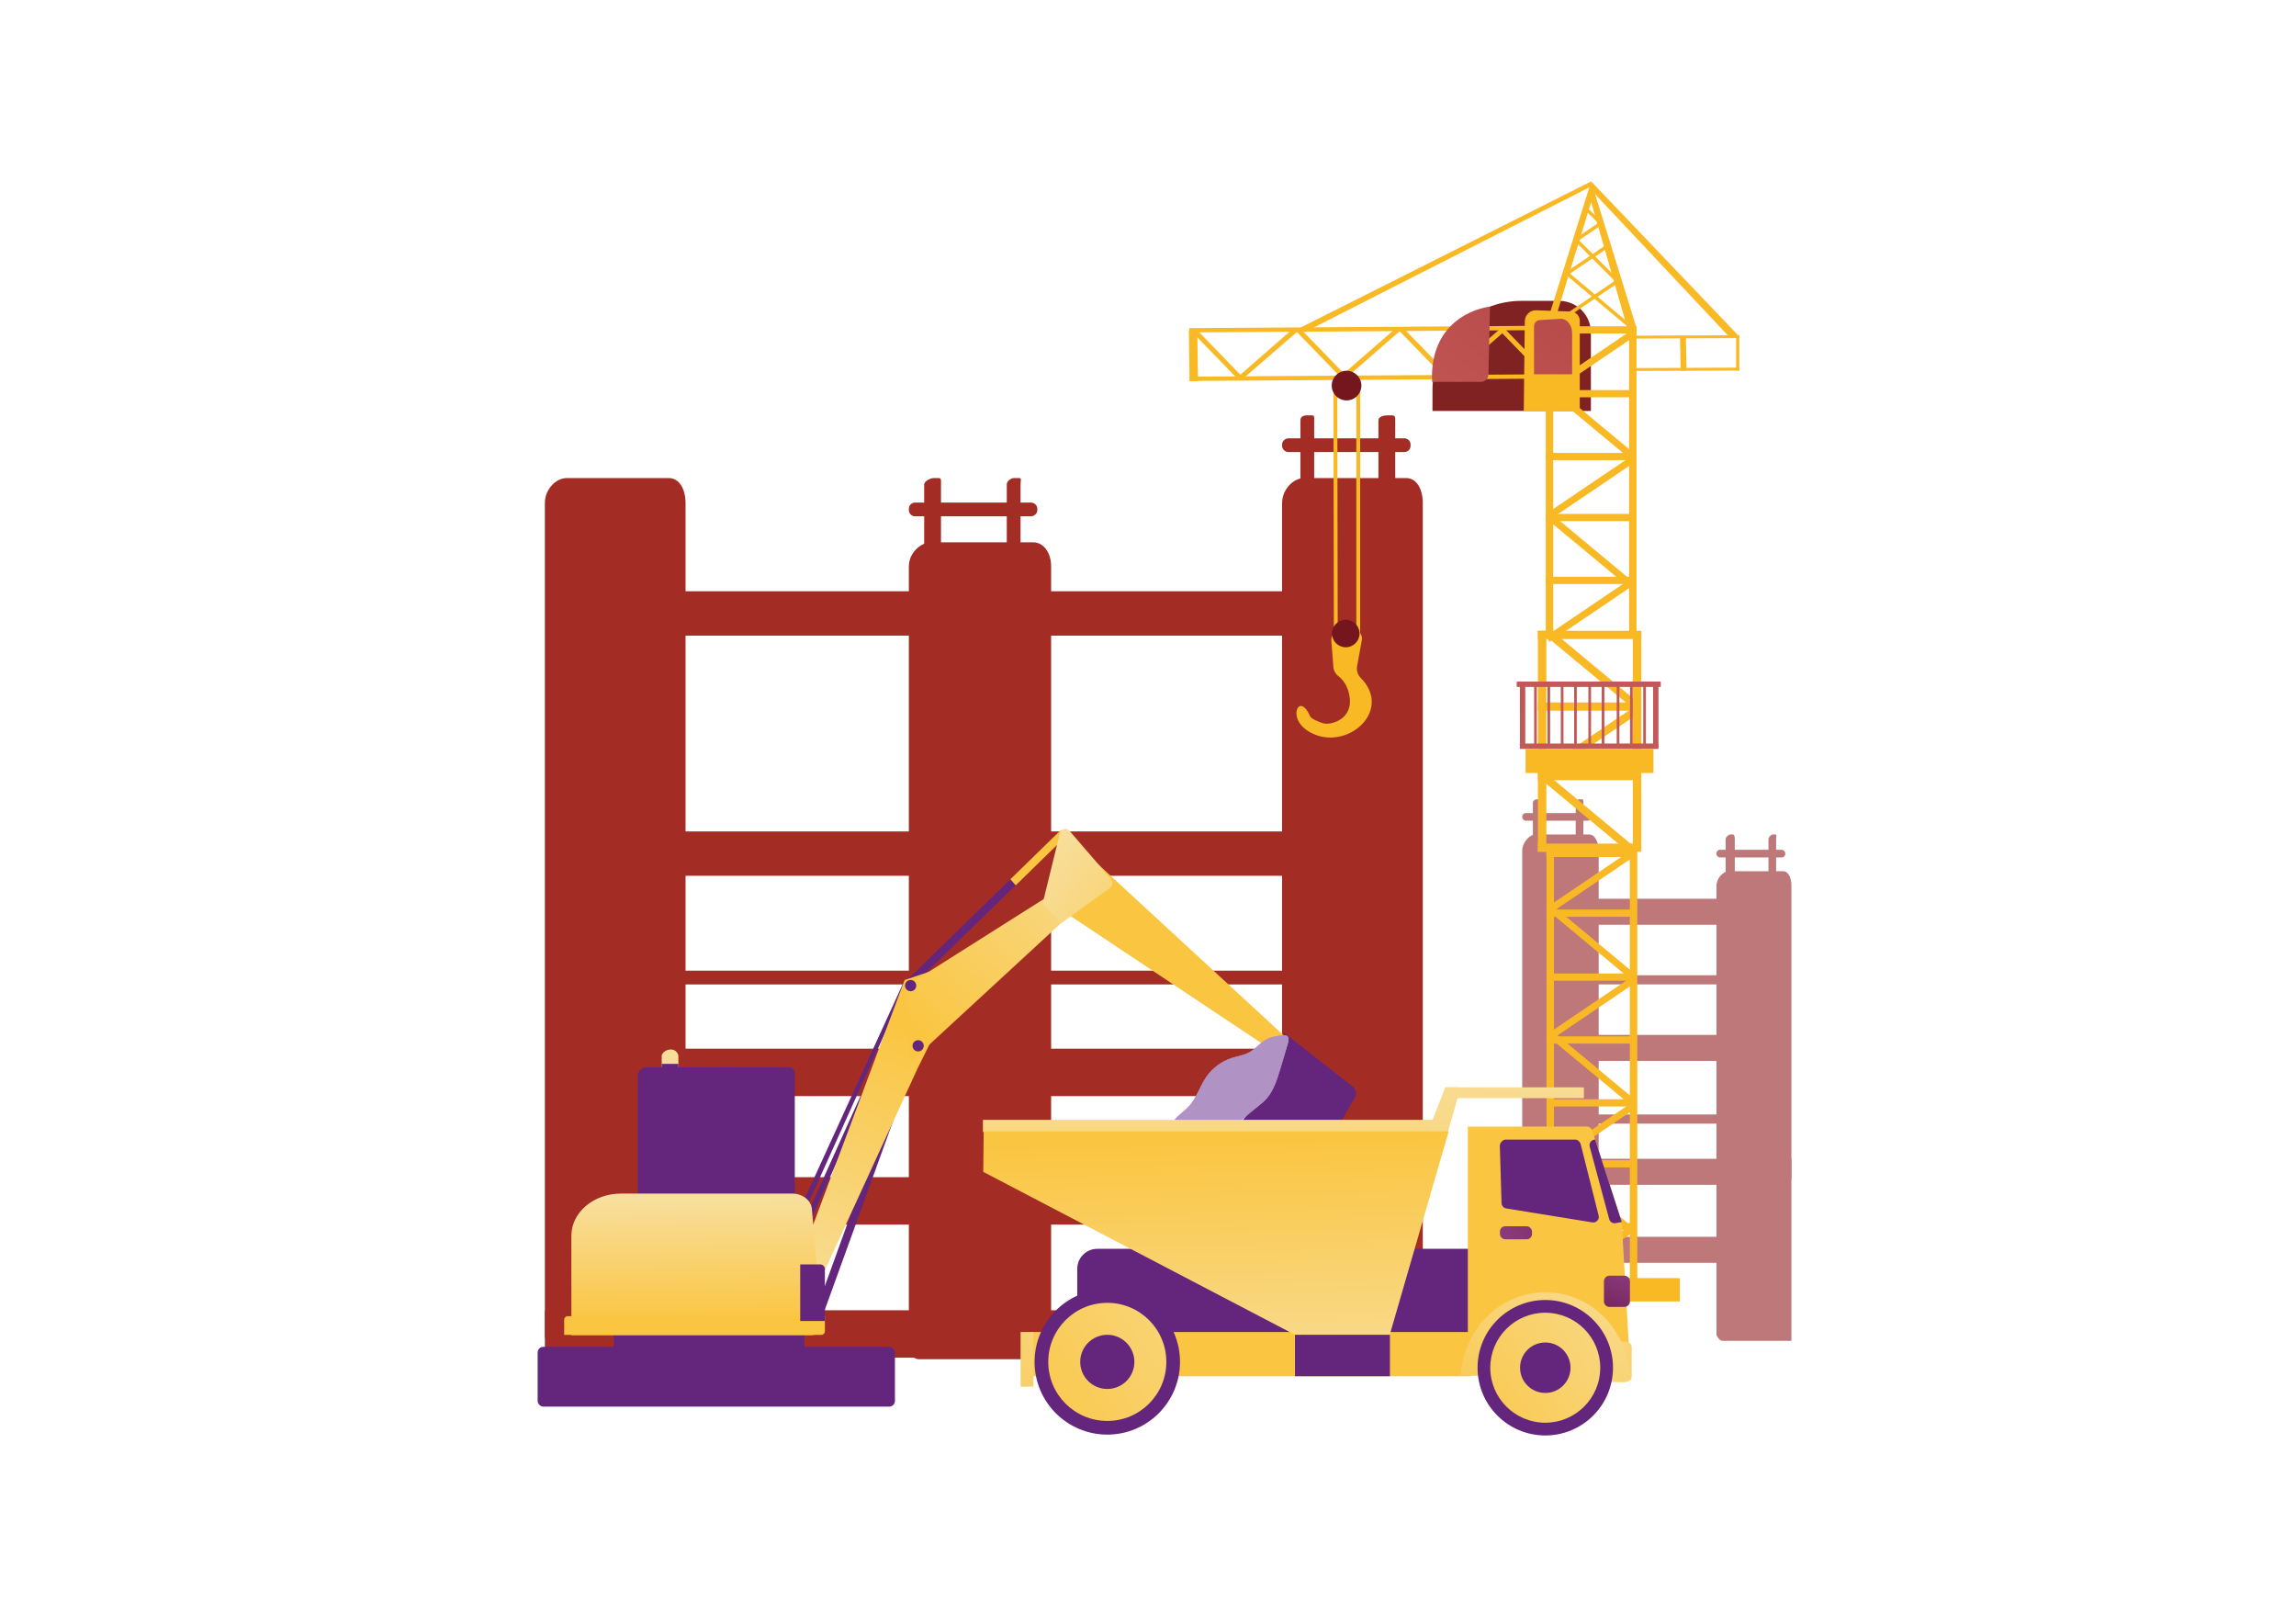 <?xml version="1.0" encoding="UTF-8"?>
<svg id="Calque_1" data-name="Calque 1" xmlns="http://www.w3.org/2000/svg" xmlns:xlink="http://www.w3.org/1999/xlink" viewBox="0 0 841.89 595.28">
  <defs>
    <style>
      .cls-1 {
        fill: url(#Dégradé_sans_nom_3-50);
      }

      .cls-1, .cls-2, .cls-3, .cls-4, .cls-5, .cls-6, .cls-7, .cls-8, .cls-9, .cls-10, .cls-11, .cls-12, .cls-13, .cls-14, .cls-15, .cls-16, .cls-17, .cls-18, .cls-19, .cls-20, .cls-21, .cls-22, .cls-23, .cls-24, .cls-25, .cls-26, .cls-27, .cls-28, .cls-29, .cls-30, .cls-31, .cls-32, .cls-33, .cls-34, .cls-35, .cls-36, .cls-37, .cls-38, .cls-39, .cls-40, .cls-41, .cls-42, .cls-43, .cls-44, .cls-45, .cls-46, .cls-47, .cls-48, .cls-49, .cls-50, .cls-51, .cls-52, .cls-53, .cls-54, .cls-55, .cls-56, .cls-57, .cls-58, .cls-59, .cls-60, .cls-61, .cls-62, .cls-63, .cls-64, .cls-65, .cls-66, .cls-67, .cls-68, .cls-69, .cls-70, .cls-71, .cls-72, .cls-73, .cls-74, .cls-75, .cls-76, .cls-77, .cls-78, .cls-79, .cls-80, .cls-81, .cls-82, .cls-83, .cls-84, .cls-85, .cls-86, .cls-87, .cls-88, .cls-89, .cls-90, .cls-91, .cls-92, .cls-93, .cls-94, .cls-95, .cls-96, .cls-97, .cls-98, .cls-99, .cls-100, .cls-101, .cls-102, .cls-103, .cls-104, .cls-105, .cls-106, .cls-107, .cls-108, .cls-109, .cls-110, .cls-111, .cls-112, .cls-113, .cls-114, .cls-115, .cls-116, .cls-117, .cls-118, .cls-119, .cls-120, .cls-121, .cls-122, .cls-123, .cls-124, .cls-125, .cls-126, .cls-127, .cls-128, .cls-129, .cls-130, .cls-131, .cls-132, .cls-133, .cls-134 {
        stroke-width: 0px;
      }

      .cls-135 {
        clip-path: url(#clippath-73);
      }

      .cls-2 {
        fill: url(#Dégradé_sans_nom_26-18);
      }

      .cls-3 {
        fill: url(#Dégradé_sans_nom_3-57);
      }

      .cls-4 {
        fill: #802222;
      }

      .cls-136 {
        clip-path: url(#clippath-72);
      }

      .cls-137 {
        clip-path: url(#clippath-62);
      }

      .cls-5 {
        fill: url(#Dégradé_sans_nom_3-35);
      }

      .cls-6 {
        fill: url(#Dégradé_sans_nom_27-11);
      }

      .cls-138 {
        clip-path: url(#clippath-45);
      }

      .cls-139 {
        clip-path: url(#clippath-63);
      }

      .cls-7 {
        fill: url(#Dégradé_sans_nom_3-20);
      }

      .cls-8 {
        fill: url(#Dégradé_sans_nom_4-10);
      }

      .cls-9 {
        fill: url(#Dégradé_sans_nom_3-22);
      }

      .cls-140 {
        clip-path: url(#clippath-20);
      }

      .cls-141 {
        clip-path: url(#clippath-11);
      }

      .cls-10 {
        fill: url(#Dégradé_sans_nom_3-30);
      }

      .cls-142 {
        clip-path: url(#clippath-123);
      }

      .cls-11 {
        fill: url(#Dégradé_sans_nom_3-54);
      }

      .cls-143 {
        clip-path: url(#clippath-16);
      }

      .cls-144 {
        clip-path: url(#clippath-59);
      }

      .cls-12 {
        fill: url(#Dégradé_sans_nom_29-2);
      }

      .cls-145 {
        clip-path: url(#clippath-78);
      }

      .cls-146 {
        clip-path: url(#clippath-93);
      }

      .cls-13 {
        fill: url(#Dégradé_sans_nom_27-5);
      }

      .cls-147 {
        clip-path: url(#clippath-89);
      }

      .cls-14 {
        fill: url(#Dégradé_sans_nom_3-39);
      }

      .cls-148 {
        clip-path: url(#clippath-33);
      }

      .cls-149 {
        clip-path: url(#clippath-64);
      }

      .cls-150 {
        clip-path: url(#clippath-47);
      }

      .cls-15 {
        fill: url(#Dégradé_sans_nom_3-59);
      }

      .cls-151 {
        clip-path: url(#clippath-94);
      }

      .cls-152 {
        clip-path: url(#clippath-77);
      }

      .cls-16 {
        fill: url(#Dégradé_sans_nom_3-3);
      }

      .cls-153 {
        clip-path: url(#clippath-121);
      }

      .cls-17 {
        fill: url(#Dégradé_sans_nom_26-11);
      }

      .cls-18 {
        fill: url(#Dégradé_sans_nom_27-17);
      }

      .cls-19 {
        fill: url(#Dégradé_sans_nom_3-14);
      }

      .cls-154 {
        clip-path: url(#clippath-116);
      }

      .cls-20 {
        fill: url(#Dégradé_sans_nom_28);
      }

      .cls-155 {
        clip-path: url(#clippath-41);
      }

      .cls-156 {
        clip-path: url(#clippath-32);
      }

      .cls-21 {
        fill: url(#Dégradé_sans_nom_3-11);
      }

      .cls-22 {
        fill: url(#Dégradé_sans_nom_3-7);
      }

      .cls-23 {
        fill: url(#Dégradé_sans_nom_4-15);
      }

      .cls-157 {
        clip-path: url(#clippath-108);
      }

      .cls-158 {
        clip-path: url(#clippath-112);
      }

      .cls-24 {
        fill: url(#Dégradé_sans_nom_3-18);
      }

      .cls-159 {
        clip-path: url(#clippath-87);
      }

      .cls-25 {
        fill: url(#Dégradé_sans_nom_26-21);
      }

      .cls-26 {
        fill: url(#Dégradé_sans_nom_3);
      }

      .cls-27 {
        fill: url(#Dégradé_sans_nom_3-26);
      }

      .cls-28 {
        fill: url(#Dégradé_sans_nom_3-15);
      }

      .cls-160 {
        clip-path: url(#clippath-83);
      }

      .cls-29 {
        fill: url(#Dégradé_sans_nom_3-41);
      }

      .cls-30 {
        fill: url(#Dégradé_sans_nom_4-2);
      }

      .cls-161 {
        clip-path: url(#clippath-128);
      }

      .cls-162 {
        clip-path: url(#clippath-119);
      }

      .cls-163 {
        clip-path: url(#clippath-114);
      }

      .cls-31 {
        fill: url(#Dégradé_sans_nom_4-4);
      }

      .cls-32 {
        fill: url(#Dégradé_sans_nom_26-2);
      }

      .cls-164 {
        clip-path: url(#clippath-105);
      }

      .cls-165 {
        clip-path: url(#clippath-2);
      }

      .cls-33 {
        fill: url(#Dégradé_sans_nom_3-51);
      }

      .cls-34 {
        fill: url(#Dégradé_sans_nom_4-14);
      }

      .cls-166 {
        clip-path: url(#clippath-13);
      }

      .cls-35 {
        fill: url(#Dégradé_sans_nom_4-12);
      }

      .cls-167 {
        clip-path: url(#clippath-88);
      }

      .cls-168 {
        clip-path: url(#clippath-115);
      }

      .cls-36 {
        fill: url(#Dégradé_sans_nom_3-19);
      }

      .cls-37 {
        fill: url(#Dégradé_sans_nom_3-34);
      }

      .cls-169 {
        clip-path: url(#clippath-124);
      }

      .cls-38 {
        fill: url(#Dégradé_sans_nom_3-9);
      }

      .cls-170 {
        clip-path: url(#clippath-37);
      }

      .cls-171 {
        clip-path: url(#clippath-46);
      }

      .cls-172 {
        clip-path: url(#clippath-25);
      }

      .cls-173 {
        clip-path: url(#clippath-98);
      }

      .cls-174 {
        clip-path: url(#clippath-107);
      }

      .cls-175 {
        clip-path: url(#clippath-15);
      }

      .cls-39 {
        fill: url(#Dégradé_sans_nom_4-6);
      }

      .cls-176 {
        clip-path: url(#clippath-6);
      }

      .cls-40 {
        fill: url(#Dégradé_sans_nom_4-11);
      }

      .cls-41 {
        fill: url(#Dégradé_sans_nom_3-65);
      }

      .cls-177 {
        clip-path: url(#clippath-104);
      }

      .cls-178 {
        clip-path: url(#clippath-76);
      }

      .cls-179 {
        clip-path: url(#clippath-40);
      }

      .cls-180 {
        clip-path: url(#clippath-117);
      }

      .cls-42 {
        fill: url(#Dégradé_sans_nom_26-3);
      }

      .cls-181 {
        clip-path: url(#clippath-26);
      }

      .cls-182 {
        clip-path: url(#clippath-81);
      }

      .cls-43 {
        fill: url(#Dégradé_sans_nom_3-32);
      }

      .cls-44 {
        fill: url(#Dégradé_sans_nom_26);
      }

      .cls-45 {
        fill: url(#Dégradé_sans_nom_4);
      }

      .cls-46 {
        fill: url(#Dégradé_sans_nom_3-53);
      }

      .cls-183 {
        clip-path: url(#clippath-111);
      }

      .cls-47 {
        fill: url(#Dégradé_sans_nom_3-49);
      }

      .cls-48 {
        fill: url(#Dégradé_sans_nom_26-13);
      }

      .cls-49 {
        fill: url(#Dégradé_sans_nom_26-9);
      }

      .cls-184 {
        clip-path: url(#clippath-75);
      }

      .cls-50 {
        fill: url(#Dégradé_sans_nom_3-13);
      }

      .cls-51 {
        fill: url(#Dégradé_sans_nom_27-15);
      }

      .cls-52 {
        fill: url(#Dégradé_sans_nom_3-61);
      }

      .cls-53 {
        fill: none;
      }

      .cls-54 {
        fill: url(#Dégradé_sans_nom_26-14);
      }

      .cls-185 {
        clip-path: url(#clippath-7);
      }

      .cls-186 {
        clip-path: url(#clippath-21);
      }

      .cls-187 {
        clip-path: url(#clippath-130);
      }

      .cls-188 {
        clip-path: url(#clippath-34);
      }

      .cls-55 {
        fill: url(#Dégradé_sans_nom_3-63);
      }

      .cls-189 {
        clip-path: url(#clippath-57);
      }

      .cls-56 {
        fill: url(#Dégradé_sans_nom_29-5);
      }

      .cls-190 {
        clip-path: url(#clippath-102);
      }

      .cls-191 {
        clip-path: url(#clippath-1);
      }

      .cls-192 {
        clip-path: url(#clippath-4);
      }

      .cls-193 {
        clip-path: url(#clippath-38);
      }

      .cls-194 {
        clip-path: url(#clippath-36);
      }

      .cls-195 {
        clip-path: url(#clippath-127);
      }

      .cls-196 {
        clip-path: url(#clippath-27);
      }

      .cls-57 {
        fill: url(#Dégradé_sans_nom_26-12);
      }

      .cls-197 {
        clip-path: url(#clippath-125);
      }

      .cls-58 {
        fill: url(#Dégradé_sans_nom_26-4);
      }

      .cls-198 {
        clip-path: url(#clippath-109);
      }

      .cls-199 {
        clip-path: url(#clippath-101);
      }

      .cls-200 {
        clip-path: url(#clippath-60);
      }

      .cls-59 {
        fill: url(#Dégradé_sans_nom_3-6);
      }

      .cls-60 {
        fill: url(#Dégradé_sans_nom_3-37);
      }

      .cls-201 {
        clip-path: url(#clippath-44);
      }

      .cls-61 {
        fill: url(#Dégradé_sans_nom_27-2);
      }

      .cls-62, .cls-202 {
        fill: #b092c4;
      }

      .cls-203 {
        clip-path: url(#clippath-122);
      }

      .cls-63 {
        fill: url(#Dégradé_sans_nom_3-55);
      }

      .cls-64 {
        fill: url(#Dégradé_sans_nom_3-27);
      }

      .cls-65 {
        fill: url(#Dégradé_sans_nom_26-7);
      }

      .cls-66 {
        fill: url(#Dégradé_sans_nom_3-42);
      }

      .cls-204 {
        clip-path: url(#clippath-12);
      }

      .cls-205 {
        clip-path: url(#clippath-113);
      }

      .cls-67 {
        fill: url(#Dégradé_sans_nom_3-44);
      }

      .cls-68 {
        fill: url(#Dégradé_sans_nom_2-2);
      }

      .cls-206 {
        clip-path: url(#clippath-95);
      }

      .cls-207 {
        clip-path: url(#clippath-80);
      }

      .cls-69 {
        fill: url(#Dégradé_sans_nom_27-4);
      }

      .cls-70 {
        fill: url(#Dégradé_sans_nom_4-5);
      }

      .cls-208 {
        clip-path: url(#clippath-120);
      }

      .cls-71 {
        fill: url(#Dégradé_sans_nom_29-3);
      }

      .cls-72 {
        fill: url(#Dégradé_sans_nom_3-38);
      }

      .cls-209 {
        clip-path: url(#clippath-24);
      }

      .cls-73 {
        fill: url(#Dégradé_sans_nom_3-48);
      }

      .cls-210 {
        clip-path: url(#clippath-99);
      }

      .cls-211 {
        clip-path: url(#clippath-30);
      }

      .cls-74 {
        fill: url(#Dégradé_sans_nom_26-15);
      }

      .cls-75 {
        fill: url(#Dégradé_sans_nom_4-8);
      }

      .cls-212 {
        clip-path: url(#clippath-79);
      }

      .cls-213 {
        clip-path: url(#clippath-22);
      }

      .cls-76 {
        fill: url(#Dégradé_sans_nom_4-13);
      }

      .cls-214 {
        clip-path: url(#clippath-96);
      }

      .cls-77 {
        fill: #a32d24;
      }

      .cls-78 {
        fill: url(#Dégradé_sans_nom_3-28);
      }

      .cls-79 {
        fill: url(#Dégradé_sans_nom_3-2);
      }

      .cls-80 {
        fill: url(#Dégradé_sans_nom_27-8);
      }

      .cls-81 {
        fill: url(#Dégradé_sans_nom_2);
      }

      .cls-82 {
        fill: url(#Dégradé_sans_nom_27);
      }

      .cls-215 {
        clip-path: url(#clippath-103);
      }

      .cls-83 {
        fill: url(#Dégradé_sans_nom_3-60);
      }

      .cls-84 {
        fill: url(#Dégradé_sans_nom_27-3);
      }

      .cls-85 {
        fill: url(#Dégradé_sans_nom_26-19);
      }

      .cls-216 {
        clip-path: url(#clippath-126);
      }

      .cls-86 {
        fill: url(#Dégradé_sans_nom_29-4);
      }

      .cls-217 {
        clip-path: url(#clippath-9);
      }

      .cls-87 {
        fill: url(#Dégradé_sans_nom_3-46);
      }

      .cls-218 {
        clip-path: url(#clippath-82);
      }

      .cls-219 {
        clip-path: url(#clippath-52);
      }

      .cls-220 {
        clip-path: url(#clippath);
      }

      .cls-88 {
        fill: url(#Dégradé_sans_nom_27-7);
      }

      .cls-221 {
        clip-path: url(#clippath-50);
      }

      .cls-89 {
        fill: url(#Dégradé_sans_nom_3-23);
      }

      .cls-90 {
        fill: url(#Dégradé_sans_nom_4-9);
      }

      .cls-91 {
        fill: url(#Dégradé_sans_nom_28-2);
      }

      .cls-222 {
        clip-path: url(#clippath-48);
      }

      .cls-223 {
        clip-path: url(#clippath-61);
      }

      .cls-224 {
        clip-path: url(#clippath-39);
      }

      .cls-92 {
        fill: url(#Dégradé_sans_nom_27-16);
      }

      .cls-225 {
        clip-path: url(#clippath-19);
      }

      .cls-93 {
        fill: url(#Dégradé_sans_nom_27-13);
      }

      .cls-226 {
        clip-path: url(#clippath-31);
      }

      .cls-227 {
        clip-path: url(#clippath-86);
      }

      .cls-228 {
        clip-path: url(#clippath-54);
      }

      .cls-94 {
        fill: url(#Dégradé_sans_nom_27-18);
      }

      .cls-229 {
        clip-path: url(#clippath-3);
      }

      .cls-230 {
        clip-path: url(#clippath-91);
      }

      .cls-231 {
        clip-path: url(#clippath-129);
      }

      .cls-95 {
        fill: url(#Dégradé_sans_nom_3-8);
      }

      .cls-96 {
        fill: url(#Dégradé_sans_nom_26-5);
      }

      .cls-97 {
        fill: url(#Dégradé_sans_nom_4-3);
      }

      .cls-98 {
        fill: url(#Dégradé_sans_nom_27-6);
      }

      .cls-99 {
        fill: url(#Dégradé_sans_nom_3-40);
      }

      .cls-100 {
        fill: url(#Dégradé_sans_nom_3-64);
      }

      .cls-101 {
        fill: url(#Dégradé_sans_nom_3-56);
      }

      .cls-232 {
        clip-path: url(#clippath-43);
      }

      .cls-233 {
        clip-path: url(#clippath-70);
      }

      .cls-102 {
        fill: url(#Dégradé_sans_nom_29);
      }

      .cls-103 {
        fill: url(#Dégradé_sans_nom_4-7);
      }

      .cls-104 {
        fill: url(#Dégradé_sans_nom_3-10);
      }

      .cls-234 {
        clip-path: url(#clippath-8);
      }

      .cls-105 {
        fill: url(#Dégradé_sans_nom_3-31);
      }

      .cls-106 {
        fill: url(#Dégradé_sans_nom_26-8);
      }

      .cls-107 {
        fill: url(#Dégradé_sans_nom_3-33);
      }

      .cls-108 {
        fill: url(#Dégradé_sans_nom_27-12);
      }

      .cls-109 {
        fill: url(#Dégradé_sans_nom_3-43);
      }

      .cls-235 {
        clip-path: url(#clippath-55);
      }

      .cls-236 {
        clip-path: url(#clippath-69);
      }

      .cls-110 {
        fill: url(#Dégradé_sans_nom_3-45);
      }

      .cls-237 {
        clip-path: url(#clippath-29);
      }

      .cls-238 {
        clip-path: url(#clippath-18);
      }

      .cls-239 {
        clip-path: url(#clippath-90);
      }

      .cls-240 {
        clip-path: url(#clippath-14);
      }

      .cls-241 {
        clip-path: url(#clippath-17);
      }

      .cls-242 {
        clip-path: url(#clippath-97);
      }

      .cls-111 {
        fill: url(#Dégradé_sans_nom_27-10);
      }

      .cls-112 {
        fill: url(#Dégradé_sans_nom_27-14);
      }

      .cls-113 {
        fill: url(#Dégradé_sans_nom_27-19);
      }

      .cls-243 {
        clip-path: url(#clippath-5);
      }

      .cls-114 {
        fill: url(#Dégradé_sans_nom_3-12);
      }

      .cls-244 {
        clip-path: url(#clippath-58);
      }

      .cls-245 {
        clip-path: url(#clippath-84);
      }

      .cls-246 {
        clip-path: url(#clippath-42);
      }

      .cls-247 {
        clip-path: url(#clippath-65);
      }

      .cls-115 {
        fill: url(#Dégradé_sans_nom_3-16);
      }

      .cls-116 {
        fill: url(#Dégradé_sans_nom_26-17);
      }

      .cls-117 {
        fill: url(#Dégradé_sans_nom_3-29);
      }

      .cls-248 {
        clip-path: url(#clippath-10);
      }

      .cls-118 {
        fill: url(#Dégradé_sans_nom_3-17);
      }

      .cls-249 {
        clip-path: url(#clippath-118);
      }

      .cls-250 {
        clip-path: url(#clippath-23);
      }

      .cls-251 {
        clip-path: url(#clippath-100);
      }

      .cls-252 {
        clip-path: url(#clippath-92);
      }

      .cls-253 {
        clip-path: url(#clippath-74);
      }

      .cls-254 {
        clip-path: url(#clippath-56);
      }

      .cls-255 {
        clip-path: url(#clippath-53);
      }

      .cls-256 {
        clip-path: url(#clippath-49);
      }

      .cls-119 {
        fill: url(#Dégradé_sans_nom_26-10);
      }

      .cls-120 {
        fill: url(#Dégradé_sans_nom_3-5);
      }

      .cls-121 {
        fill: url(#Dégradé_sans_nom_26-16);
      }

      .cls-122 {
        fill: url(#Dégradé_sans_nom_3-36);
      }

      .cls-123 {
        fill: url(#Dégradé_sans_nom_3-24);
      }

      .cls-257 {
        clip-path: url(#clippath-110);
      }

      .cls-124 {
        fill: url(#Dégradé_sans_nom_27-9);
      }

      .cls-258 {
        clip-path: url(#clippath-67);
      }

      .cls-125 {
        fill: url(#Dégradé_sans_nom_26-20);
      }

      .cls-259 {
        clip-path: url(#clippath-51);
      }

      .cls-126 {
        fill: url(#Dégradé_sans_nom_3-21);
      }

      .cls-127 {
        fill: url(#Dégradé_sans_nom_3-4);
      }

      .cls-260 {
        clip-path: url(#clippath-28);
      }

      .cls-128 {
        fill: url(#Dégradé_sans_nom_3-62);
      }

      .cls-129 {
        fill: url(#Dégradé_sans_nom_3-47);
      }

      .cls-261 {
        clip-path: url(#clippath-71);
      }

      .cls-262 {
        clip-path: url(#clippath-85);
      }

      .cls-263 {
        clip-path: url(#clippath-106);
      }

      .cls-130 {
        fill: url(#Dégradé_sans_nom_3-25);
      }

      .cls-131 {
        fill: url(#Dégradé_sans_nom_26-6);
      }

      .cls-132 {
        fill: url(#Dégradé_sans_nom_3-58);
      }

      .cls-133 {
        fill: url(#Dégradé_sans_nom_3-52);
      }

      .cls-264 {
        clip-path: url(#clippath-68);
      }

      .cls-134 {
        fill: #be7879;
      }

      .cls-265 {
        clip-path: url(#clippath-35);
      }

      .cls-266 {
        clip-path: url(#clippath-66);
      }
    </style>
    <clipPath id="clippath">
      <rect class="cls-53" x="185.03" y="65.02" width="467.84" height="465.23"/>
    </clipPath>
    <clipPath id="clippath-1">
      <polygon class="cls-53" points="476.59 120.24 478.18 121.87 582.62 68.76 633.9 123.32 637.58 123.18 583.44 66.5 476.59 120.24"/>
    </clipPath>
    <linearGradient id="Dégradé_sans_nom_3" data-name="Dégradé sans nom 3" x1="373.18" y1="-1399.03" x2="373.34" y2="-1399.03" gradientTransform="translate(591241.57 2214000.83) rotate(180) scale(1582.46 -1582.46)" gradientUnits="userSpaceOnUse">
      <stop offset="0" stop-color="#f9b924"/>
      <stop offset="1" stop-color="#f9b924"/>
    </linearGradient>
    <clipPath id="clippath-2">
      <polygon class="cls-53" points="616.01 123.65 616.25 135.93 618.42 135.92 618.18 123.64 616.01 123.65"/>
    </clipPath>
    <linearGradient id="Dégradé_sans_nom_3-2" data-name="Dégradé sans nom 3" x1="382.43" y1="-1395.35" x2="382.6" y2="-1395.35" gradientTransform="translate(142438.24 517485.87) rotate(-180) scale(370.77 -370.77)" xlink:href="#Dégradé_sans_nom_3"/>
    <clipPath id="clippath-3">
      <polygon class="cls-53" points="597.43 134.95 597.48 136.01 637.72 135.84 637.72 134.78 597.43 134.95"/>
    </clipPath>
    <linearGradient id="Dégradé_sans_nom_3-3" data-name="Dégradé sans nom 3" x1="382.44" y1="-1395.4" x2="382.6" y2="-1395.4" gradientTransform="translate(142411.44 517393.7) rotate(180) scale(370.69 -370.69)" xlink:href="#Dégradé_sans_nom_3"/>
    <clipPath id="clippath-4">
      <polygon class="cls-53" points="597.93 123.07 597.46 124.13 637.72 123.95 637.72 122.89 597.93 123.07"/>
    </clipPath>
    <linearGradient id="Dégradé_sans_nom_3-4" data-name="Dégradé sans nom 3" x1="382.44" y1="-1395.3" x2="382.6" y2="-1395.3" gradientTransform="translate(142403 517341.11) rotate(180) scale(370.69 -370.69)" xlink:href="#Dégradé_sans_nom_3"/>
    <clipPath id="clippath-5">
      <rect class="cls-53" x="636.6" y="122.91" width="1.16" height="12.94"/>
    </clipPath>
    <linearGradient id="Dégradé_sans_nom_3-5" data-name="Dégradé sans nom 3" x1="382.43" y1="-1395.54" x2="382.6" y2="-1395.54" gradientTransform="translate(142444.6 517557.05) rotate(180) scale(370.77 -370.77)" xlink:href="#Dégradé_sans_nom_3"/>
    <clipPath id="clippath-6">
      <rect class="cls-53" x="567.01" y="310.4" width="31.65" height="3.79"/>
    </clipPath>
    <linearGradient id="Dégradé_sans_nom_3-6" data-name="Dégradé sans nom 3" x1="371.32" y1="-1396.9" x2="371.49" y2="-1396.9" gradientTransform="translate(-3925069.59 1044145.76) rotate(-90) scale(2810.26 -2810.26)" xlink:href="#Dégradé_sans_nom_3"/>
    <clipPath id="clippath-7">
      <rect class="cls-53" x="567.08" y="356.89" width="31.56" height="2.65"/>
    </clipPath>
    <linearGradient id="Dégradé_sans_nom_3-7" data-name="Dégradé sans nom 3" x1="371.32" y1="-1396.98" x2="371.49" y2="-1396.98" gradientTransform="translate(-3925324.07 1044196.9) rotate(-90) scale(2810.28 -2810.28)" xlink:href="#Dégradé_sans_nom_3"/>
    <clipPath id="clippath-8">
      <rect class="cls-53" x="567.08" y="333.45" width="31.56" height="2.65"/>
    </clipPath>
    <linearGradient id="Dégradé_sans_nom_3-8" data-name="Dégradé sans nom 3" x1="371.32" y1="-1396.94" x2="371.49" y2="-1396.94" gradientTransform="translate(-3925206.47 1044174.41) rotate(-90) scale(2810.28 -2810.28)" xlink:href="#Dégradé_sans_nom_3"/>
    <clipPath id="clippath-9">
      <rect class="cls-53" x="567.08" y="379.95" width="31.56" height="2.65"/>
    </clipPath>
    <linearGradient id="Dégradé_sans_nom_3-9" data-name="Dégradé sans nom 3" x1="371.32" y1="-1397.02" x2="371.49" y2="-1397.02" gradientTransform="translate(-3925439.68 1044219.36) rotate(-90) scale(2810.28 -2810.28)" xlink:href="#Dégradé_sans_nom_3"/>
    <clipPath id="clippath-10">
      <rect class="cls-53" x="567.08" y="403.01" width="31.56" height="2.65"/>
    </clipPath>
    <linearGradient id="Dégradé_sans_nom_3-10" data-name="Dégradé sans nom 3" x1="371.32" y1="-1397.06" x2="371.49" y2="-1397.06" gradientTransform="translate(-3925555.37 1044241.48) rotate(-90) scale(2810.28 -2810.28)" xlink:href="#Dégradé_sans_nom_3"/>
    <clipPath id="clippath-11">
      <rect class="cls-53" x="567.08" y="425.35" width="31.56" height="2.65"/>
    </clipPath>
    <linearGradient id="Dégradé_sans_nom_3-11" data-name="Dégradé sans nom 3" x1="371.32" y1="-1397.1" x2="371.49" y2="-1397.1" gradientTransform="translate(-3925667.46 1044263.08) rotate(-90) scale(2810.28 -2810.28)" xlink:href="#Dégradé_sans_nom_3"/>
    <clipPath id="clippath-12">
      <rect class="cls-53" x="567.08" y="448.41" width="31.56" height="2.65"/>
    </clipPath>
    <linearGradient id="Dégradé_sans_nom_3-12" data-name="Dégradé sans nom 3" x1="371.32" y1="-1397.14" x2="371.49" y2="-1397.14" gradientTransform="translate(-3925783.11 1044285.37) rotate(-90) scale(2810.28 -2810.28)" xlink:href="#Dégradé_sans_nom_3"/>
    <clipPath id="clippath-13">
      <rect class="cls-53" x="564.56" y="321.94" width="37.57" height="2.52" transform="translate(-80.91 382.53) rotate(-34.09)"/>
    </clipPath>
    <linearGradient id="Dégradé_sans_nom_3-13" data-name="Dégradé sans nom 3" x1="371.32" y1="-1396.92" x2="371.49" y2="-1396.92" gradientTransform="translate(-3925135.82 1044157.13) rotate(-90) scale(2810.27 -2810.27)" xlink:href="#Dégradé_sans_nom_3"/>
    <clipPath id="clippath-14">
      <rect class="cls-53" x="564.93" y="368.29" width="37.57" height="2.52" transform="translate(-106.83 390.67) rotate(-34.09)"/>
    </clipPath>
    <linearGradient id="Dégradé_sans_nom_3-14" data-name="Dégradé sans nom 3" x1="371.32" y1="-1397" x2="371.49" y2="-1397" gradientTransform="translate(-3925367.21 1044204.03) rotate(-90) scale(2810.27 -2810.27)" xlink:href="#Dégradé_sans_nom_3"/>
    <clipPath id="clippath-15">
      <rect class="cls-53" x="564.56" y="414.64" width="37.57" height="2.52" transform="translate(-132.87 398.46) rotate(-34.09)"/>
    </clipPath>
    <linearGradient id="Dégradé_sans_nom_3-15" data-name="Dégradé sans nom 3" x1="371.32" y1="-1397.08" x2="371.49" y2="-1397.08" gradientTransform="translate(-3925600.1 1044249.29) rotate(-90) scale(2810.27 -2810.27)" xlink:href="#Dégradé_sans_nom_3"/>
    <clipPath id="clippath-16">
      <rect class="cls-53" x="581.6" y="419.61" width="2.52" height="37.57" transform="translate(-126.83 606.46) rotate(-50.27)"/>
    </clipPath>
    <linearGradient id="Dégradé_sans_nom_3-16" data-name="Dégradé sans nom 3" x1="371.32" y1="-1397.12" x2="371.49" y2="-1397.12" gradientTransform="translate(-3925704.33 1044268.69) rotate(-90) scale(2810.26 -2810.26)" xlink:href="#Dégradé_sans_nom_3"/>
    <clipPath id="clippath-17">
      <rect class="cls-53" x="582.08" y="372.57" width="2.52" height="37.57" transform="translate(-90.48 589.86) rotate(-50.27)"/>
    </clipPath>
    <linearGradient id="Dégradé_sans_nom_3-17" data-name="Dégradé sans nom 3" x1="371.32" y1="-1397.04" x2="371.49" y2="-1397.04" gradientTransform="translate(-3925469.86 1044223.41) rotate(-90) scale(2810.26 -2810.26)" xlink:href="#Dégradé_sans_nom_3"/>
    <clipPath id="clippath-18">
      <rect class="cls-53" x="582.08" y="326.46" width="2.52" height="37.57" transform="translate(-55.02 573.22) rotate(-50.27)"/>
    </clipPath>
    <linearGradient id="Dégradé_sans_nom_3-18" data-name="Dégradé sans nom 3" x1="371.32" y1="-1396.96" x2="371.49" y2="-1396.96" gradientTransform="translate(-3925238.61 1044178.66) rotate(-90) scale(2810.26 -2810.26)" xlink:href="#Dégradé_sans_nom_3"/>
    <clipPath id="clippath-19">
      <rect class="cls-53" x="564.56" y="459.43" width="37.57" height="2.52" transform="translate(-157.98 406.16) rotate(-34.09)"/>
    </clipPath>
    <linearGradient id="Dégradé_sans_nom_3-19" data-name="Dégradé sans nom 3" x1="371.32" y1="-1397.16" x2="371.49" y2="-1397.16" gradientTransform="translate(-3925824.96 1044291.83) rotate(-90) scale(2810.27 -2810.27)" xlink:href="#Dégradé_sans_nom_3"/>
    <clipPath id="clippath-20">
      <rect class="cls-53" x="567.08" y="310.4" width="2.72" height="159.31"/>
    </clipPath>
    <linearGradient id="Dégradé_sans_nom_3-20" data-name="Dégradé sans nom 3" x1="371.32" y1="-1397.04" x2="371.49" y2="-1397.04" gradientTransform="translate(-3925562.86 1044258.01) rotate(-90) scale(2810.32 -2810.32)" xlink:href="#Dégradé_sans_nom_3"/>
    <clipPath id="clippath-21">
      <rect class="cls-53" x="597.63" y="310.54" width="2.72" height="159.31"/>
    </clipPath>
    <linearGradient id="Dégradé_sans_nom_3-21" data-name="Dégradé sans nom 3" x1="371.32" y1="-1397.04" x2="371.49" y2="-1397.04" gradientTransform="translate(-3925520.24 1044223.64) rotate(-90) scale(2810.32 -2810.32)" xlink:href="#Dégradé_sans_nom_3"/>
    <clipPath id="clippath-22">
      <rect class="cls-53" x="566.8" y="119.62" width="31.56" height="2.65"/>
    </clipPath>
    <linearGradient id="Dégradé_sans_nom_3-22" data-name="Dégradé sans nom 3" x1="371.32" y1="-1396.56" x2="371.49" y2="-1396.56" gradientTransform="translate(-3924134.96 1043965.29) rotate(-90) scale(2810.28 -2810.28)" xlink:href="#Dégradé_sans_nom_3"/>
    <clipPath id="clippath-23">
      <rect class="cls-53" x="566.8" y="143" width="31.56" height="2.65"/>
    </clipPath>
    <linearGradient id="Dégradé_sans_nom_3-23" data-name="Dégradé sans nom 3" x1="371.32" y1="-1396.6" x2="371.49" y2="-1396.6" gradientTransform="translate(-3924250.89 1043992.92) rotate(-90) scale(2810.28 -2810.28)" xlink:href="#Dégradé_sans_nom_3"/>
    <clipPath id="clippath-24">
      <rect class="cls-53" x="566.8" y="166.05" width="31.56" height="2.65"/>
    </clipPath>
    <linearGradient id="Dégradé_sans_nom_3-24" data-name="Dégradé sans nom 3" x1="371.32" y1="-1396.64" x2="371.49" y2="-1396.64" gradientTransform="translate(-3924366.54 1044015.21) rotate(-90) scale(2810.28 -2810.28)" xlink:href="#Dégradé_sans_nom_3"/>
    <clipPath id="clippath-25">
      <rect class="cls-53" x="566.8" y="188.4" width="31.56" height="2.65"/>
    </clipPath>
    <linearGradient id="Dégradé_sans_nom_3-25" data-name="Dégradé sans nom 3" x1="371.32" y1="-1396.68" x2="371.49" y2="-1396.68" gradientTransform="translate(-3924479.29 1044034.3) rotate(-90) scale(2810.28 -2810.28)" xlink:href="#Dégradé_sans_nom_3"/>
    <clipPath id="clippath-26">
      <rect class="cls-53" x="566.8" y="211.46" width="31.56" height="2.65"/>
    </clipPath>
    <linearGradient id="Dégradé_sans_nom_3-26" data-name="Dégradé sans nom 3" x1="371.32" y1="-1396.72" x2="371.49" y2="-1396.72" gradientTransform="translate(-3924594.94 1044056.59) rotate(-90) scale(2810.28 -2810.28)" xlink:href="#Dégradé_sans_nom_3"/>
    <clipPath id="clippath-27">
      <rect class="cls-53" x="564.66" y="131.34" width="37.57" height="2.52" transform="translate(25.94 349.8) rotate(-34.09)"/>
    </clipPath>
    <linearGradient id="Dégradé_sans_nom_3-27" data-name="Dégradé sans nom 3" x1="371.32" y1="-1396.58" x2="371.49" y2="-1396.58" gradientTransform="translate(-3924179.32 1043974.21) rotate(-90) scale(2810.27 -2810.27)" xlink:href="#Dégradé_sans_nom_3"/>
    <clipPath id="clippath-28">
      <rect class="cls-53" x="564.28" y="177.69" width="37.57" height="2.52" transform="translate(-.1 357.58) rotate(-34.09)"/>
    </clipPath>
    <linearGradient id="Dégradé_sans_nom_3-28" data-name="Dégradé sans nom 3" x1="371.32" y1="-1396.66" x2="371.49" y2="-1396.66" gradientTransform="translate(-3924412.4 1044018.75) rotate(-90) scale(2810.27 -2810.27)" xlink:href="#Dégradé_sans_nom_3"/>
    <clipPath id="clippath-29">
      <rect class="cls-53" x="581.32" y="182.65" width="2.52" height="37.57" transform="translate(55.3 520.74) rotate(-50.27)"/>
    </clipPath>
    <linearGradient id="Dégradé_sans_nom_3-29" data-name="Dégradé sans nom 3" x1="371.32" y1="-1396.7" x2="371.49" y2="-1396.7" gradientTransform="translate(-3924516.67 1044038.01) rotate(-90) scale(2810.26 -2810.26)" xlink:href="#Dégradé_sans_nom_3"/>
    <clipPath id="clippath-30">
      <rect class="cls-53" x="581.8" y="135.62" width="2.52" height="37.57" transform="translate(91.65 504.14) rotate(-50.27)"/>
    </clipPath>
    <linearGradient id="Dégradé_sans_nom_3-30" data-name="Dégradé sans nom 3" x1="371.32" y1="-1396.62" x2="371.49" y2="-1396.62" gradientTransform="translate(-3924281.74 1043994.47) rotate(-90) scale(2810.26 -2810.26)" xlink:href="#Dégradé_sans_nom_3"/>
    <clipPath id="clippath-31">
      <rect class="cls-53" x="564.28" y="222.48" width="37.57" height="2.52" transform="translate(-25.21 365.28) rotate(-34.09)"/>
    </clipPath>
    <linearGradient id="Dégradé_sans_nom_3-31" data-name="Dégradé sans nom 3" x1="371.32" y1="-1396.74" x2="371.49" y2="-1396.74" gradientTransform="translate(-3924637.06 1044062.05) rotate(-90) scale(2810.27 -2810.27)" xlink:href="#Dégradé_sans_nom_3"/>
    <clipPath id="clippath-32">
      <rect class="cls-53" x="566.8" y="119.43" width="2.72" height="113.37"/>
    </clipPath>
    <linearGradient id="Dégradé_sans_nom_3-32" data-name="Dégradé sans nom 3" x1="371.32" y1="-1396.66" x2="371.49" y2="-1396.66" gradientTransform="translate(-3924485.82 1044051.17) rotate(-90) scale(2810.32 -2810.32)" xlink:href="#Dégradé_sans_nom_3"/>
    <clipPath id="clippath-33">
      <rect class="cls-53" x="597.35" y="119.53" width="2.72" height="113.37"/>
    </clipPath>
    <linearGradient id="Dégradé_sans_nom_3-33" data-name="Dégradé sans nom 3" x1="371.32" y1="-1396.66" x2="371.49" y2="-1396.66" gradientTransform="translate(-3924440.23 1044018.84) rotate(-90) scale(2810.31 -2810.31)" xlink:href="#Dégradé_sans_nom_3"/>
    <clipPath id="clippath-34">
      <polygon class="cls-53" points="435.94 121.27 436.18 139.71 439.27 139.68 439.03 121.25 435.94 121.27"/>
    </clipPath>
    <linearGradient id="Dégradé_sans_nom_3-34" data-name="Dégradé sans nom 3" x1="371.32" y1="-1396.58" x2="371.49" y2="-1396.58" gradientTransform="translate(-3924345.84 1044152.26) rotate(-90) scale(2810.28 -2810.28)" xlink:href="#Dégradé_sans_nom_3"/>
    <clipPath id="clippath-35">
      <polygon class="cls-53" points="436.95 121.54 454.42 139.54 456.12 138.71 438.65 120.7 436.95 121.54"/>
    </clipPath>
    <linearGradient id="Dégradé_sans_nom_3-35" data-name="Dégradé sans nom 3" x1="371.32" y1="-1396.58" x2="371.49" y2="-1396.58" gradientTransform="translate(-3924329.48 1044109.12) rotate(-90) scale(2810.27 -2810.27)" xlink:href="#Dégradé_sans_nom_3"/>
    <clipPath id="clippath-36">
      <polygon class="cls-53" points="474.89 121.07 492.36 139.08 494.06 138.24 476.59 120.24 474.89 121.07"/>
    </clipPath>
    <linearGradient id="Dégradé_sans_nom_3-36" data-name="Dégradé sans nom 3" x1="371.32" y1="-1396.58" x2="371.49" y2="-1396.58" gradientTransform="translate(-3924282.85 1044070.76) rotate(-90) scale(2810.27 -2810.27)" xlink:href="#Dégradé_sans_nom_3"/>
    <clipPath id="clippath-37">
      <polygon class="cls-53" points="512.83 121.04 530.3 139.04 532 138.21 514.53 120.2 512.83 121.04"/>
    </clipPath>
    <linearGradient id="Dégradé_sans_nom_3-37" data-name="Dégradé sans nom 3" x1="371.32" y1="-1396.58" x2="371.49" y2="-1396.58" gradientTransform="translate(-3924238.12 1044033.88) rotate(-90) scale(2810.27 -2810.27)" xlink:href="#Dégradé_sans_nom_3"/>
    <clipPath id="clippath-38">
      <polygon class="cls-53" points="530.31 137.8 531.91 138.73 551.34 121.77 549.74 120.84 530.31 137.8"/>
    </clipPath>
    <linearGradient id="Dégradé_sans_nom_3-38" data-name="Dégradé sans nom 3" x1="371.32" y1="-1396.58" x2="371.49" y2="-1396.58" gradientTransform="translate(-3924212.96 1044009.08) rotate(-90) scale(2810.27 -2810.27)" xlink:href="#Dégradé_sans_nom_3"/>
    <clipPath id="clippath-39">
      <polygon class="cls-53" points="491.8 137.77 493.4 138.7 513.48 121.21 511.24 120.81 491.8 137.77"/>
    </clipPath>
    <linearGradient id="Dégradé_sans_nom_3-39" data-name="Dégradé sans nom 3" x1="371.3" y1="-1396.62" x2="371.47" y2="-1396.62" gradientTransform="translate(-4043812.82 1075776.37) rotate(-90) scale(2895.79 -2895.79)" xlink:href="#Dégradé_sans_nom_3"/>
    <clipPath id="clippath-40">
      <polygon class="cls-53" points="454.06 138.02 455.66 138.95 476.1 121.25 473.49 121.06 454.06 138.02"/>
    </clipPath>
    <linearGradient id="Dégradé_sans_nom_3-40" data-name="Dégradé sans nom 3" x1="371.3" y1="-1396.65" x2="371.46" y2="-1396.65" gradientTransform="translate(-4113051.21 1094174.79) rotate(-90) scale(2945.28 -2945.28)" xlink:href="#Dégradé_sans_nom_3"/>
    <clipPath id="clippath-41">
      <polygon class="cls-53" points="549.49 120.8 566.97 138.8 568.67 137.97 551.19 119.96 549.49 120.8"/>
    </clipPath>
    <linearGradient id="Dégradé_sans_nom_3-41" data-name="Dégradé sans nom 3" x1="371.32" y1="-1396.57" x2="371.49" y2="-1396.57" gradientTransform="translate(-3924194.32 1043996.19) rotate(-90) scale(2810.27 -2810.27)" xlink:href="#Dégradé_sans_nom_3"/>
    <clipPath id="clippath-42">
      <polygon class="cls-53" points="436.15 138.08 436.17 139.66 566.58 138.8 566.55 137.22 436.15 138.08"/>
    </clipPath>
    <linearGradient id="Dégradé_sans_nom_3-42" data-name="Dégradé sans nom 3" x1="371.32" y1="-1396.59" x2="371.49" y2="-1396.59" gradientTransform="translate(-3924305.77 1044063.62) rotate(-90) scale(2810.27 -2810.27)" xlink:href="#Dégradé_sans_nom_3"/>
    <clipPath id="clippath-43">
      <polygon class="cls-53" points="436.04 120.29 436.06 121.87 567.26 121.01 567.24 119.42 436.04 120.29"/>
    </clipPath>
    <linearGradient id="Dégradé_sans_nom_3-43" data-name="Dégradé sans nom 3" x1="371.32" y1="-1396.56" x2="371.49" y2="-1396.56" gradientTransform="translate(-3924210.93 1044043.88) rotate(-90) scale(2810.27 -2810.27)" xlink:href="#Dégradé_sans_nom_3"/>
    <clipPath id="clippath-44">
      <rect class="cls-53" x="563.91" y="231.27" width="37.91" height="3.02"/>
    </clipPath>
    <linearGradient id="Dégradé_sans_nom_3-44" data-name="Dégradé sans nom 3" x1="371.32" y1="-1396.76" x2="371.49" y2="-1396.76" gradientTransform="translate(-3924673.36 1044070.14) rotate(-90) scale(2810.26 -2810.26)" xlink:href="#Dégradé_sans_nom_3"/>
    <clipPath id="clippath-45">
      <rect class="cls-53" x="563.91" y="257.54" width="35.95" height="3.02"/>
    </clipPath>
    <linearGradient id="Dégradé_sans_nom_3-45" data-name="Dégradé sans nom 3" x1="371.32" y1="-1396.8" x2="371.49" y2="-1396.8" gradientTransform="translate(-3924799.38 1044093.51) rotate(-90) scale(2810.26 -2810.26)" xlink:href="#Dégradé_sans_nom_3"/>
    <clipPath id="clippath-46">
      <rect class="cls-53" x="563.91" y="283" width="35.95" height="3.02"/>
    </clipPath>
    <linearGradient id="Dégradé_sans_nom_3-46" data-name="Dégradé sans nom 3" x1="371.32" y1="-1396.85" x2="371.49" y2="-1396.85" gradientTransform="translate(-3924927.04 1044118.27) rotate(-90) scale(2810.26 -2810.26)" xlink:href="#Dégradé_sans_nom_3"/>
    <clipPath id="clippath-47">
      <rect class="cls-53" x="563.91" y="309.27" width="35.95" height="3.02"/>
    </clipPath>
    <linearGradient id="Dégradé_sans_nom_3-47" data-name="Dégradé sans nom 3" x1="371.32" y1="-1396.9" x2="371.49" y2="-1396.9" gradientTransform="translate(-3925058.84 1044143.52) rotate(-90) scale(2810.26 -2810.26)" xlink:href="#Dégradé_sans_nom_3"/>
    <clipPath id="clippath-48">
      <rect class="cls-53" x="561.03" y="270.8" width="42.8" height="2.88" transform="translate(-52.5 373.25) rotate(-34.09)"/>
    </clipPath>
    <linearGradient id="Dégradé_sans_nom_3-48" data-name="Dégradé sans nom 3" x1="371.32" y1="-1396.83" x2="371.49" y2="-1396.83" gradientTransform="translate(-3924877.93 1044110.2) rotate(-90) scale(2810.27 -2810.27)" xlink:href="#Dégradé_sans_nom_3"/>
    <clipPath id="clippath-49">
      <polygon class="cls-53" points="564.5 285.28 596.02 311.48 599.26 310.43 566.34 283.07 564.5 285.28"/>
    </clipPath>
    <linearGradient id="Dégradé_sans_nom_3-49" data-name="Dégradé sans nom 3" x1="371.32" y1="-1396.87" x2="371.49" y2="-1396.87" gradientTransform="translate(-3924995.86 1044132.35) rotate(-90) scale(2810.26 -2810.26)" xlink:href="#Dégradé_sans_nom_3"/>
    <clipPath id="clippath-50">
      <rect class="cls-53" x="582.56" y="226.19" width="2.88" height="38.74" transform="translate(21.88 537.76) rotate(-50.27)"/>
    </clipPath>
    <linearGradient id="Dégradé_sans_nom_3-50" data-name="Dégradé sans nom 3" x1="371.32" y1="-1396.78" x2="371.49" y2="-1396.78" gradientTransform="translate(-3924757.19 1044086.09) rotate(-90) scale(2810.28 -2810.28)" xlink:href="#Dégradé_sans_nom_3"/>
    <clipPath id="clippath-51">
      <rect class="cls-53" x="563.91" y="231.27" width="3.1" height="80.94"/>
    </clipPath>
    <linearGradient id="Dégradé_sans_nom_3-51" data-name="Dégradé sans nom 3" x1="371.32" y1="-1396.83" x2="371.49" y2="-1396.83" gradientTransform="translate(-3924938.86 1044142.87) rotate(-90) scale(2810.3 -2810.3)" xlink:href="#Dégradé_sans_nom_3"/>
    <clipPath id="clippath-52">
      <rect class="cls-53" x="598.71" y="231.35" width="3.1" height="80.94"/>
    </clipPath>
    <linearGradient id="Dégradé_sans_nom_3-52" data-name="Dégradé sans nom 3" x1="371.32" y1="-1396.83" x2="371.49" y2="-1396.83" gradientTransform="translate(-3924910.13 1044110.23) rotate(-90) scale(2810.31 -2810.31)" xlink:href="#Dégradé_sans_nom_3"/>
    <clipPath id="clippath-53">
      <rect class="cls-53" x="551.77" y="468.57" width="64.18" height="8.58"/>
    </clipPath>
    <linearGradient id="Dégradé_sans_nom_3-53" data-name="Dégradé sans nom 3" x1="376.37" y1="-1403.11" x2="376.53" y2="-1403.11" gradientTransform="translate(154808.2 575205.02) rotate(-180) scale(409.61 -409.61)" xlink:href="#Dégradé_sans_nom_3"/>
    <clipPath id="clippath-54">
      <rect class="cls-53" x="497.33" y="142.7" width="1.41" height="90.07"/>
    </clipPath>
    <linearGradient id="Dégradé_sans_nom_3-54" data-name="Dégradé sans nom 3" x1="577.1" y1="-1827.34" x2="577.27" y2="-1827.34" gradientTransform="translate(5401.18 -15335.33) rotate(-180) scale(8.49)" xlink:href="#Dégradé_sans_nom_3"/>
    <clipPath id="clippath-55">
      <polygon class="cls-53" points="488.94 141.8 489.1 232.77 490.51 232.76 490.35 141.79 488.94 141.8"/>
    </clipPath>
    <linearGradient id="Dégradé_sans_nom_3-55" data-name="Dégradé sans nom 3" x1="551.79" y1="-1784.16" x2="551.96" y2="-1784.16" gradientTransform="translate(5705.33 -16674.26) rotate(-180) scale(9.45)" xlink:href="#Dégradé_sans_nom_3"/>
    <clipPath id="clippath-56">
      <path class="cls-53" d="M491.9,230.89c-2.18,0-3.9,1.86-3.73,4.03l.76,9.7c.1,1.28.76,2.45,1.78,3.23,1.56,1.19,3.77,3.65,4.25,8.28.34,3.32-1.05,6.38-4.04,7.98-1.63.87-3.8,1.52-5.65,1.08-1.03-.26-4.68-1.64-4.93-2.69-3.67-8.38-7.88-.44-2.19,4.4,1.82,1.66,4.78,2.91,7.14,3.29,12.26,1.98,24.14-11.08,13.67-21.64-1.15-1.16-1.63-2.83-1.33-4.43l1.73-9.43c.36-1.97-1.15-3.79-3.16-3.79h-4.3Z"/>
    </clipPath>
    <linearGradient id="Dégradé_sans_nom_3-56" data-name="Dégradé sans nom 3" x1="375.59" y1="-1400.16" x2="375.75" y2="-1400.16" gradientTransform="translate(289781.71 1077996.1) rotate(180) scale(769.73 -769.73)" xlink:href="#Dégradé_sans_nom_3"/>
    <clipPath id="clippath-57">
      <path class="cls-53" d="M488.41,232.25c0,2.79,2.26,5.05,5.05,5.05s5.05-2.26,5.05-5.05-2.26-5.05-5.05-5.05-5.05,2.26-5.05,5.05"/>
    </clipPath>
    <linearGradient id="Dégradé_sans_nom_2" data-name="Dégradé sans nom 2" x1="398.92" y1="-1454.33" x2="399.09" y2="-1454.33" gradientTransform="translate(24746.86 -88167.97) rotate(-180) scale(60.78)" gradientUnits="userSpaceOnUse">
      <stop offset="0" stop-color="#75151e"/>
      <stop offset="1" stop-color="#75151e"/>
    </linearGradient>
    <clipPath id="clippath-58">
      <path class="cls-53" d="M488.31,141.36c0,3.01,2.44,5.44,5.44,5.44s5.44-2.44,5.44-5.44-2.44-5.44-5.44-5.44-5.44,2.44-5.44,5.44"/>
    </clipPath>
    <linearGradient id="Dégradé_sans_nom_2-2" data-name="Dégradé sans nom 2" x1="396.89" y1="-1457.23" x2="397.06" y2="-1457.23" gradientTransform="translate(26500.11 -95323.65) rotate(-180) scale(65.51)" xlink:href="#Dégradé_sans_nom_2"/>
    <clipPath id="clippath-59">
      <rect class="cls-53" x="556.13" y="249.88" width="52.85" height="1.97" rx=".24" ry=".24"/>
    </clipPath>
    <linearGradient id="Dégradé_sans_nom_4" data-name="Dégradé sans nom 4" x1="375.63" y1="-1400.36" x2="375.8" y2="-1400.36" gradientTransform="translate(273853.81 1018633.55) rotate(-180) scale(727.23 -727.23)" gradientUnits="userSpaceOnUse">
      <stop offset="0" stop-color="#ae413e"/>
      <stop offset="1" stop-color="#c75d5d"/>
    </linearGradient>
    <clipPath id="clippath-60">
      <rect class="cls-53" x="557.31" y="272.59" width="50.81" height="1.97"/>
    </clipPath>
    <linearGradient id="Dégradé_sans_nom_4-2" data-name="Dégradé sans nom 4" x1="375.6" y1="-1400.44" x2="375.76" y2="-1400.44" gradientTransform="translate(267327.62 994484.98) rotate(180) scale(709.93 -709.93)" xlink:href="#Dégradé_sans_nom_4"/>
    <clipPath id="clippath-61">
      <rect class="cls-53" x="557.31" y="249.88" width="1.97" height="24.32"/>
    </clipPath>
    <linearGradient id="Dégradé_sans_nom_4-3" data-name="Dégradé sans nom 4" x1="372.47" y1="-1398.81" x2="372.64" y2="-1398.81" gradientTransform="translate(739874.51 2775718.68) rotate(180) scale(1984.16 -1984.16)" xlink:href="#Dégradé_sans_nom_4"/>
    <clipPath id="clippath-62">
      <rect class="cls-53" x="562.53" y="249.88" width=".98" height="24.32"/>
    </clipPath>
    <linearGradient id="Dégradé_sans_nom_4-4" data-name="Dégradé sans nom 4" x1="372.48" y1="-1398.82" x2="372.65" y2="-1398.82" gradientTransform="translate(735920.11 2760814.65) rotate(-180) scale(1973.48 -1973.48)" xlink:href="#Dégradé_sans_nom_4"/>
    <clipPath id="clippath-63">
      <rect class="cls-53" x="567.42" y="249.88" width=".98" height="24.32"/>
    </clipPath>
    <linearGradient id="Dégradé_sans_nom_4-5" data-name="Dégradé sans nom 4" x1="372.48" y1="-1398.84" x2="372.65" y2="-1398.84" gradientTransform="translate(735932.78 2760837.58) rotate(180) scale(1973.48 -1973.48)" xlink:href="#Dégradé_sans_nom_4"/>
    <clipPath id="clippath-64">
      <rect class="cls-53" x="572.31" y="249.88" width=".98" height="24.32"/>
    </clipPath>
    <linearGradient id="Dégradé_sans_nom_4-6" data-name="Dégradé sans nom 4" x1="372.49" y1="-1398.85" x2="372.65" y2="-1398.85" gradientTransform="translate(735940.94 2760861.89) rotate(180) scale(1973.48 -1973.48)" xlink:href="#Dégradé_sans_nom_4"/>
    <clipPath id="clippath-65">
      <rect class="cls-53" x="577.2" y="249.88" width=".98" height="24.32"/>
    </clipPath>
    <linearGradient id="Dégradé_sans_nom_4-7" data-name="Dégradé sans nom 4" x1="372.49" y1="-1398.86" x2="372.65" y2="-1398.86" gradientTransform="translate(735944.58 2760887.59) rotate(-180) scale(1973.48 -1973.48)" xlink:href="#Dégradé_sans_nom_4"/>
    <clipPath id="clippath-66">
      <rect class="cls-53" x="582.42" y="249.88" width=".98" height="24.32"/>
    </clipPath>
    <linearGradient id="Dégradé_sans_nom_4-8" data-name="Dégradé sans nom 4" x1="372.49" y1="-1398.87" x2="372.65" y2="-1398.87" gradientTransform="translate(735953.22 2760913.39) rotate(-180) scale(1973.48 -1973.48)" xlink:href="#Dégradé_sans_nom_4"/>
    <clipPath id="clippath-67">
      <rect class="cls-53" x="587.31" y="249.88" width=".98" height="24.32"/>
    </clipPath>
    <linearGradient id="Dégradé_sans_nom_4-9" data-name="Dégradé sans nom 4" x1="372.49" y1="-1398.89" x2="372.66" y2="-1398.89" gradientTransform="translate(735961.38 2760937.7) rotate(-180) scale(1973.48 -1973.48)" xlink:href="#Dégradé_sans_nom_4"/>
    <clipPath id="clippath-68">
      <rect class="cls-53" x="592.81" y="249.88" width=".98" height="24.32"/>
    </clipPath>
    <linearGradient id="Dégradé_sans_nom_4-10" data-name="Dégradé sans nom 4" x1="372.49" y1="-1398.9" x2="372.66" y2="-1398.9" gradientTransform="translate(735970.56 2760965.07) rotate(-180) scale(1973.48 -1973.48)" xlink:href="#Dégradé_sans_nom_4"/>
    <clipPath id="clippath-69">
      <rect class="cls-53" x="597.7" y="249.88" width=".98" height="24.32"/>
    </clipPath>
    <linearGradient id="Dégradé_sans_nom_4-11" data-name="Dégradé sans nom 4" x1="372.49" y1="-1398.91" x2="372.66" y2="-1398.91" gradientTransform="translate(735978.71 2760989.39) rotate(-180) scale(1973.48 -1973.48)" xlink:href="#Dégradé_sans_nom_4"/>
    <clipPath id="clippath-70">
      <rect class="cls-53" x="602.54" y="249.88" width=".98" height="24.32"/>
    </clipPath>
    <linearGradient id="Dégradé_sans_nom_4-12" data-name="Dégradé sans nom 4" x1="372.5" y1="-1398.93" x2="372.66" y2="-1398.93" gradientTransform="translate(735986.8 2761013.48) rotate(-180) scale(1973.48 -1973.48)" xlink:href="#Dégradé_sans_nom_4"/>
    <clipPath id="clippath-71">
      <rect class="cls-53" x="606.16" y="249.88" width="1.97" height="24.32"/>
    </clipPath>
    <linearGradient id="Dégradé_sans_nom_4-13" data-name="Dégradé sans nom 4" x1="372.49" y1="-1398.93" x2="372.65" y2="-1398.93" gradientTransform="translate(739955.69 2775961.7) rotate(180) scale(1984.16 -1984.16)" xlink:href="#Dégradé_sans_nom_4"/>
    <clipPath id="clippath-72">
      <rect class="cls-53" x="566" y="110.78" width="29.42" height="1.29" transform="translate(37.31 344.57) rotate(-34.08)"/>
    </clipPath>
    <linearGradient id="Dégradé_sans_nom_3-57" data-name="Dégradé sans nom 3" x1="371.32" y1="-1396.54" x2="371.49" y2="-1396.54" gradientTransform="translate(-3924063.24 1043956.01) rotate(-90) scale(2810.26 -2810.26)" xlink:href="#Dégradé_sans_nom_3"/>
    <clipPath id="clippath-73">
      <rect class="cls-53" x="571.41" y="94.82" width="20.45" height="1.29" transform="translate(46.41 342.35) rotate(-34.08)"/>
    </clipPath>
    <linearGradient id="Dégradé_sans_nom_3-58" data-name="Dégradé sans nom 3" x1="371.32" y1="-1396.51" x2="371.49" y2="-1396.51" gradientTransform="translate(-3923991.11 1043944.43) rotate(-90) scale(2810.27 -2810.27)" xlink:href="#Dégradé_sans_nom_3"/>
    <clipPath id="clippath-74">
      <rect class="cls-53" x="576.62" y="84.15" width="12" height="1.29" transform="translate(52.61 341.16) rotate(-34.09)"/>
    </clipPath>
    <linearGradient id="Dégradé_sans_nom_3-59" data-name="Dégradé sans nom 3" x1="371.32" y1="-1396.49" x2="371.49" y2="-1396.49" gradientTransform="translate(-3923936.47 1043934.22) rotate(-90) scale(2810.27 -2810.27)" xlink:href="#Dégradé_sans_nom_3"/>
    <clipPath id="clippath-75">
      <rect class="cls-53" x="585.11" y="94.25" width="1.29" height="30.73" transform="translate(124.91 487.44) rotate(-49.95)"/>
    </clipPath>
    <linearGradient id="Dégradé_sans_nom_3-60" data-name="Dégradé sans nom 3" x1="371.32" y1="-1396.54" x2="371.49" y2="-1396.54" gradientTransform="translate(-3924061.63 1043952.69) rotate(-90) scale(2810.27 -2810.27)" xlink:href="#Dégradé_sans_nom_3"/>
    <clipPath id="clippath-76">
      <rect class="cls-53" x="585.47" y="84.57" width="1.29" height="23.08" transform="translate(103.71 442.6) rotate(-45)"/>
    </clipPath>
    <linearGradient id="Dégradé_sans_nom_3-61" data-name="Dégradé sans nom 3" x1="371.32" y1="-1396.51" x2="371.49" y2="-1396.51" gradientTransform="translate(-3923988.37 1043930.94) rotate(-90) scale(2810.27 -2810.27)" xlink:href="#Dégradé_sans_nom_3"/>
    <clipPath id="clippath-77">
      <rect class="cls-53" x="583.66" y="74.78" width="1.2" height="8.83" transform="translate(115.13 436.33) rotate(-45)"/>
    </clipPath>
    <linearGradient id="Dégradé_sans_nom_3-62" data-name="Dégradé sans nom 3" x1="371.32" y1="-1396.48" x2="371.49" y2="-1396.48" gradientTransform="translate(-3923912.11 1043933.51) rotate(-90) scale(2810.27 -2810.27)" xlink:href="#Dégradé_sans_nom_3"/>
    <clipPath id="clippath-78">
      <polygon class="cls-53" points="566.8 119.62 569.53 119.43 583.44 74.08 596.69 120.2 600.07 120.2 583.44 66.5 566.8 119.62"/>
    </clipPath>
    <linearGradient id="Dégradé_sans_nom_3-63" data-name="Dégradé sans nom 3" x1="371.32" y1="-1396.51" x2="371.49" y2="-1396.51" gradientTransform="translate(-3923995.93 1043940.17) rotate(-90) scale(2810.28 -2810.28)" xlink:href="#Dégradé_sans_nom_3"/>
    <clipPath id="clippath-79">
      <path class="cls-53" d="M559.11,117.75l-.38,33.04h20.53v-33.21c0-1.8-1.43-3.28-3.23-3.35l-12.72-.48c-.05,0-.1,0-.15,0-2.2,0-4.02,1.78-4.04,4"/>
    </clipPath>
    <linearGradient id="Dégradé_sans_nom_3-64" data-name="Dégradé sans nom 3" x1="362.12" y1="-1414.82" x2="362.28" y2="-1414.82" gradientTransform="translate(336668.03 -85910.25) rotate(90) scale(237.56 -237.56)" xlink:href="#Dégradé_sans_nom_3"/>
    <clipPath id="clippath-80">
      <path class="cls-53" d="M572.2,116.89l-7.59.45c-1.19.07-2.12,1.06-2.12,2.25v17.63h13.97v-15.1c0-2.91-1.84-5.24-4.07-5.24-.06,0-.13,0-.19,0"/>
    </clipPath>
    <linearGradient id="Dégradé_sans_nom_4-14" data-name="Dégradé sans nom 4" x1="374.77" y1="-1397.03" x2="374.93" y2="-1397.03" gradientTransform="translate(377098.68 1403414.71) rotate(-180) scale(1004.48 -1004.48)" xlink:href="#Dégradé_sans_nom_4"/>
    <clipPath id="clippath-81">
      <path class="cls-53" d="M525.14,140h17.92c1.47,0,2.67-1.18,2.71-2.65l.58-24.93c-9.02,1.14-22.24,8.55-21.21,27.58"/>
    </clipPath>
    <linearGradient id="Dégradé_sans_nom_4-15" data-name="Dégradé sans nom 4" x1="374.77" y1="-1396.92" x2="374.93" y2="-1396.92" gradientTransform="translate(377084.39 1403302.15) rotate(180) scale(1004.48 -1004.48)" xlink:href="#Dégradé_sans_nom_4"/>
    <clipPath id="clippath-82">
      <rect class="cls-53" x="559.4" y="274.56" width="46.88" height="8.83"/>
    </clipPath>
    <linearGradient id="Dégradé_sans_nom_3-65" data-name="Dégradé sans nom 3" x1="382.51" y1="-1404.08" x2="382.67" y2="-1404.08" gradientTransform="translate(109828.35 401203.04) rotate(180) scale(285.54 -285.54)" xlink:href="#Dégradé_sans_nom_3"/>
    <clipPath id="clippath-83">
      <path class="cls-53" d="M330.84,361l2.06,2.11,39.53-38.55c-.64-.75-1.29-1.49-1.93-2.24l-39.66,38.67Z"/>
    </clipPath>
    <linearGradient id="Dégradé_sans_nom_26" data-name="Dégradé sans nom 26" x1="374.4" y1="-1403.87" x2="374.55" y2="-1403.87" gradientTransform="translate(612212.09 -162864.6) rotate(90) scale(435.84 -435.84)" gradientUnits="userSpaceOnUse">
      <stop offset="0" stop-color="#64257c"/>
      <stop offset="1" stop-color="#64257c"/>
    </linearGradient>
    <clipPath id="clippath-84">
      <path class="cls-53" d="M370.5,322.33c.64.74,1.29,1.49,1.93,2.24l18.64-18.18-2.06-2.11-18.52,18.06Z"/>
    </clipPath>
    <linearGradient id="Dégradé_sans_nom_27" data-name="Dégradé sans nom 27" x1="382.66" y1="-1401.68" x2="382.81" y2="-1401.68" gradientTransform="translate(1147269.2 -314399.14) rotate(90) scale(818.22 -818.22)" gradientUnits="userSpaceOnUse">
      <stop offset="0" stop-color="#f8df9d"/>
      <stop offset="1" stop-color="#fac540"/>
    </linearGradient>
    <clipPath id="clippath-85">
      <rect class="cls-53" x="264.6" y="429.17" width="108.43" height="2.95" transform="translate(-194.64 583.83) rotate(-70.1)"/>
    </clipPath>
    <linearGradient id="Dégradé_sans_nom_26-2" data-name="Dégradé sans nom 26" x1="370.83" y1="-1402.9" x2="370.98" y2="-1402.9" gradientTransform="translate(161049.95 -736913.78) rotate(26.42) scale(408.47 -521.68) skewX(-3.25)" xlink:href="#Dégradé_sans_nom_26"/>
    <clipPath id="clippath-86">
      <polygon class="cls-53" points="286.18 458.85 288.03 459.68 332.58 360.82 331.7 359.28 286.18 458.85"/>
    </clipPath>
    <linearGradient id="Dégradé_sans_nom_26-3" data-name="Dégradé sans nom 26" x1="372.14" y1="-1398.76" x2="372.29" y2="-1398.76" gradientTransform="translate(1836951.87 -488288.31) rotate(90) scale(1313.05 -1313.05)" xlink:href="#Dégradé_sans_nom_26"/>
    <clipPath id="clippath-87">
      <rect class="cls-53" x="258.42" y="409.65" width="108.43" height="2.03" transform="translate(-190.21 527) rotate(-65.74)"/>
    </clipPath>
    <linearGradient id="Dégradé_sans_nom_29" data-name="Dégradé sans nom 29" x1="371.31" y1="-1406.12" x2="371.46" y2="-1406.12" gradientTransform="translate(457934.46 -120449.09) rotate(90) scale(325.45 -325.45)" gradientUnits="userSpaceOnUse">
      <stop offset="0" stop-color="#64257c"/>
      <stop offset="1" stop-color="#64257c"/>
    </linearGradient>
    <clipPath id="clippath-88">
      <polygon class="cls-53" points="331.7 359.28 294.15 459.75 298.97 473.28 336.5 391.61 347.98 368.41 340.4 356.36 331.7 359.28"/>
    </clipPath>
    <linearGradient id="Dégradé_sans_nom_27-2" data-name="Dégradé sans nom 27" x1="366.96" y1="-1398.25" x2="367.11" y2="-1398.25" gradientTransform="translate(-274608 -1046904.12) scale(749.02 -749.02)" xlink:href="#Dégradé_sans_nom_27"/>
    <clipPath id="clippath-89">
      <path class="cls-53" d="M242.63,386.95v6.85h6.12v-6.85c-.4-1.54-1.59-2.19-2.82-2.19-1.42,0-2.9.86-3.31,2.19"/>
    </clipPath>
    <linearGradient id="Dégradé_sans_nom_27-3" data-name="Dégradé sans nom 27" x1="377.41" y1="-1398.63" x2="377.56" y2="-1398.63" gradientTransform="translate(137556.98 509240.9) rotate(-180) scale(363.82 -363.82)" xlink:href="#Dégradé_sans_nom_27"/>
    <clipPath id="clippath-90">
      <rect class="cls-53" x="242.63" y="390.02" width="6.12" height="4.32"/>
    </clipPath>
    <linearGradient id="Dégradé_sans_nom_26-4" data-name="Dégradé sans nom 26" x1="384.47" y1="-1399.21" x2="384.62" y2="-1399.21" gradientTransform="translate(73017.27 265184.5) rotate(180) scale(189.24 -189.24)" xlink:href="#Dégradé_sans_nom_26"/>
    <clipPath id="clippath-91">
      <path class="cls-53" d="M237.02,391.28c-1.74,0-3.16,1.41-3.16,3.16v45.45h57.57v-46.45c0-1.19-.96-2.15-2.15-2.15h-52.26Z"/>
    </clipPath>
    <linearGradient id="Dégradé_sans_nom_26-5" data-name="Dégradé sans nom 26" x1="371.61" y1="-1398.16" x2="371.76" y2="-1398.16" gradientTransform="translate(774689.09 2913577.25) rotate(180) scale(2083.57 -2083.57)" xlink:href="#Dégradé_sans_nom_26"/>
    <clipPath id="clippath-92">
      <path class="cls-53" d="M247.79,393.67c-6.37,0-11.54,5.17-11.54,11.54,0,0-.39,25.85-.38,28.18l49.58-.03c1.91.26,3.6-1.23,3.6-3.15v-31.1c0-3.01-2.44-5.44-5.44-5.44h-35.82Z"/>
    </clipPath>
    <linearGradient id="Dégradé_sans_nom_29-2" data-name="Dégradé sans nom 29" x1="374.51" y1="-1401.98" x2="374.66" y2="-1401.98" gradientTransform="translate(168376.63 -628809.21) rotate(-180) scale(448.81)" xlink:href="#Dégradé_sans_nom_29"/>
    <clipPath id="clippath-93">
      <rect class="cls-53" x="225.09" y="489.39" width="69.87" height="11.06"/>
    </clipPath>
    <linearGradient id="Dégradé_sans_nom_26-6" data-name="Dégradé sans nom 26" x1="373.81" y1="-1398.54" x2="373.96" y2="-1398.54" gradientTransform="translate(251645.63 940706.72) rotate(-180) scale(672.28 -672.28)" xlink:href="#Dégradé_sans_nom_26"/>
    <clipPath id="clippath-94">
      <rect class="cls-53" x="197.14" y="493.78" width="131.01" height="21.91" rx="2.07" ry="2.07"/>
    </clipPath>
    <linearGradient id="Dégradé_sans_nom_26-7" data-name="Dégradé sans nom 26" x1="370.77" y1="-1397.5" x2="370.92" y2="-1397.5" gradientTransform="translate(1073888.33 4046676.51) rotate(-180) scale(2895.29 -2895.29)" xlink:href="#Dégradé_sans_nom_26"/>
    <clipPath id="clippath-95">
      <rect class="cls-53" x="204.07" y="497.45" width="117.16" height="14.56" rx="1.37" ry="1.37"/>
    </clipPath>
    <linearGradient id="Dégradé_sans_nom_29-3" data-name="Dégradé sans nom 29" x1="373.27" y1="-1397.67" x2="373.42" y2="-1397.67" gradientTransform="translate(274827.7 1028362.59) rotate(-180) scale(735.41 -735.41)" xlink:href="#Dégradé_sans_nom_29"/>
    <clipPath id="clippath-96">
      <path class="cls-53" d="M200.55,504.82c0,3.78,3.06,6.84,6.84,6.84s6.84-3.06,6.84-6.84-3.06-6.84-6.84-6.84-6.84,3.06-6.84,6.84"/>
    </clipPath>
    <linearGradient id="Dégradé_sans_nom_26-8" data-name="Dégradé sans nom 26" x1="380.99" y1="-1394.98" x2="381.14" y2="-1394.98" gradientTransform="translate(67155.56 245641.06) rotate(180) scale(175.73 -175.73)" xlink:href="#Dégradé_sans_nom_26"/>
    <clipPath id="clippath-97">
      <path class="cls-53" d="M307.55,504.73c0,3.78,3.06,6.84,6.84,6.84s6.84-3.06,6.84-6.84-3.06-6.84-6.84-6.84-6.84,3.06-6.84,6.84"/>
    </clipPath>
    <linearGradient id="Dégradé_sans_nom_26-9" data-name="Dégradé sans nom 26" x1="382.29" y1="-1398.12" x2="382.44" y2="-1398.12" gradientTransform="translate(67490.81 246193.69) rotate(180) scale(175.73 -175.73)" xlink:href="#Dégradé_sans_nom_26"/>
    <clipPath id="clippath-98">
      <path class="cls-53" d="M227.66,437.59c-10.02,0-18.15,6.92-18.15,15.45v36.46h88.1c2.18,0,3.9-1.57,3.74-3.42l-3.64-42.79c-.27-3.22-3.42-5.7-7.2-5.7h-62.85Z"/>
    </clipPath>
    <linearGradient id="Dégradé_sans_nom_27-4" data-name="Dégradé sans nom 27" x1="378.14" y1="-1399.9" x2="378.3" y2="-1399.9" gradientTransform="translate(406667.88 -109342.23) rotate(90) scale(290.32 -290.32)" xlink:href="#Dégradé_sans_nom_27"/>
    <clipPath id="clippath-99">
      <polygon class="cls-53" points="332.41 361.43 333.92 389.28 401.76 326.71 398.42 319.66 332.41 361.43"/>
    </clipPath>
    <linearGradient id="Dégradé_sans_nom_27-5" data-name="Dégradé sans nom 27" x1="374.79" y1="-1396.28" x2="374.95" y2="-1396.28" gradientTransform="translate(248690.85 925267.42) rotate(180) scale(662.41 -662.41)" xlink:href="#Dégradé_sans_nom_27"/>
    <clipPath id="clippath-100">
      <polygon class="cls-53" points="388.88 333.39 474.66 390.51 478.44 386.74 390.4 305.55 388.88 333.39"/>
    </clipPath>
    <linearGradient id="Dégradé_sans_nom_27-6" data-name="Dégradé sans nom 27" x1="384.46" y1="-1402.7" x2="384.61" y2="-1402.7" gradientTransform="translate(94679.24 343875.07) rotate(-180) scale(244.9 -244.9)" xlink:href="#Dégradé_sans_nom_27"/>
    <clipPath id="clippath-101">
      <path class="cls-53" d="M333.77,359.29c-1.14.07-2,1.05-1.92,2.19.07,1.13,1.05,2,2.19,1.92,1.14-.07,2-1.05,1.92-2.19-.07-1.09-.98-1.93-2.05-1.93-.04,0-.09,0-.13,0"/>
    </clipPath>
    <linearGradient id="Dégradé_sans_nom_26-10" data-name="Dégradé sans nom 26" x1="387.97" y1="-1403.51" x2="388.12" y2="-1403.51" gradientTransform="translate(62772.59 226195.19) rotate(180) scale(160.91 -160.91)" xlink:href="#Dégradé_sans_nom_26"/>
    <clipPath id="clippath-102">
      <path class="cls-53" d="M335.06,382.11c-.72.88-.59,2.18.3,2.9.88.72,2.18.59,2.9-.3.72-.88.59-2.18-.3-2.9-.38-.31-.84-.46-1.3-.46-.6,0-1.19.26-1.6.76"/>
    </clipPath>
    <linearGradient id="Dégradé_sans_nom_26-11" data-name="Dégradé sans nom 26" x1="377.69" y1="-1414.16" x2="377.84" y2="-1414.16" gradientTransform="translate(227884.67 -60401.26) rotate(90) scale(160.91 -160.91)" xlink:href="#Dégradé_sans_nom_26"/>
    <clipPath id="clippath-103">
      <path class="cls-53" d="M388.65,305.39l-6.35,25.88,6.78,7.22,17.85-12.9c1.1-.8,1.29-2.36.4-3.39l-15.2-17.64c-.41-.48-.96-.7-1.51-.7-.87,0-1.72.56-1.96,1.53"/>
    </clipPath>
    <linearGradient id="Dégradé_sans_nom_27-7" data-name="Dégradé sans nom 27" x1="371.59" y1="-1392.63" x2="371.74" y2="-1392.63" gradientTransform="translate(-823047.9 -219417.48) rotate(90) scale(591.29)" xlink:href="#Dégradé_sans_nom_27"/>
    <clipPath id="clippath-104">
      <path class="cls-53" d="M449.48,417.57l31.71,11.43,15.59-26.44c.82-1.39.49-3.17-.77-4.18l-25.07-19.65c-4.41,15.74-11.06,28.88-21.46,38.85"/>
    </clipPath>
    <linearGradient id="Dégradé_sans_nom_26-12" data-name="Dégradé sans nom 26" x1="378.62" y1="-1395.17" x2="378.77" y2="-1395.17" gradientTransform="translate(134464.87 494062.59) rotate(180) scale(353.83 -353.83)" xlink:href="#Dégradé_sans_nom_26"/>
    <clipPath id="clippath-105">
      <path class="cls-62" d="M470.42,379.56c-2.08.21-4.21.5-6.05,1.49-2.3,1.24-3.94,3.45-6.22,4.72-2,1.11-4.33,1.41-6.51,2.11-3.74,1.21-7.07,3.67-9.3,6.91-2.41,3.48-3.57,7.79-6.45,10.89-1.82,1.95-4.25,3.34-5.7,5.59-2.28,3.53-1.26,7.52.12,11.15,1.16,3.06.93,5.38,4.26,6.63.42.16.86.29,1.3.4,2.8.66,5.84.19,8-1.85.95-.9,1.67-2.02,2.35-3.14,2.33-3.85,4.36-7.92,7.11-11.5,2.79-3.64,6.52-5.99,9.9-8.99,3.46-3.06,4.93-7.73,6.25-12.16.93-3.11,1.86-6.22,2.78-9.33.28-.94.46-2.18-.36-2.71-.27-.17-.59-.22-.92-.22-.19,0-.38.02-.56.03"/>
    </clipPath>
    <clipPath id="clippath-106">
      <path class="cls-53" d="M442.74,418.43l3.04,4.95-6.55.83,3.8,4.36-6.12.9,29.29,9.18c2.49.78,5.21.11,7.05-1.75l8.54-8.61-31.71-11.43-7.34,1.57Z"/>
    </clipPath>
    <linearGradient id="Dégradé_sans_nom_26-13" data-name="Dégradé sans nom 26" x1="372.11" y1="-1403.18" x2="372.26" y2="-1403.18" gradientTransform="translate(742095.26 -196255.6) rotate(90) scale(528.54 -528.54)" xlink:href="#Dégradé_sans_nom_26"/>
    <clipPath id="clippath-107">
      <path class="cls-53" d="M208.17,482.52c-.72,0-1.3.58-1.3,1.3v5.57h94.3c.72,0,1.3-.58,1.3-1.3v-5.57h-94.3Z"/>
    </clipPath>
    <linearGradient id="Dégradé_sans_nom_27-8" data-name="Dégradé sans nom 27" x1="382.47" y1="-1398.87" x2="382.63" y2="-1398.87" gradientTransform="translate(76150.97 277867.96) rotate(180) scale(198.29 -198.29)" xlink:href="#Dégradé_sans_nom_27"/>
    <clipPath id="clippath-108">
      <path class="cls-53" d="M293.42,463.55v20.75h9.05v-19.04c0-.94-.76-1.71-1.71-1.71h-7.34Z"/>
    </clipPath>
    <linearGradient id="Dégradé_sans_nom_26-14" data-name="Dégradé sans nom 26" x1="373.08" y1="-1398.67" x2="373.23" y2="-1398.67" gradientTransform="translate(311114.46 1165518.34) rotate(-180) scale(832.96 -832.96)" xlink:href="#Dégradé_sans_nom_26"/>
    <clipPath id="clippath-109">
      <rect class="cls-53" x="265.47" y="391.28" width="4.48" height="44.62"/>
    </clipPath>
    <linearGradient id="Dégradé_sans_nom_26-15" data-name="Dégradé sans nom 26" x1="371.85" y1="-1398.21" x2="372" y2="-1398.21" gradientTransform="translate(651825.87 2449886.24) rotate(180) scale(1751.87 -1751.87)" xlink:href="#Dégradé_sans_nom_26"/>
    <clipPath id="clippath-110">
      <path class="cls-53" d="M402.33,457.84c-4.04,0-7.32,3.28-7.32,7.32v29.39h149.84v-36.71h-142.52Z"/>
    </clipPath>
    <linearGradient id="Dégradé_sans_nom_26-16" data-name="Dégradé sans nom 26" x1="371.74" y1="-1398.11" x2="371.91" y2="-1398.11" gradientTransform="translate(639246.16 2402660.38) rotate(-180) scale(1718.16 -1718.16)" xlink:href="#Dégradé_sans_nom_26"/>
    <clipPath id="clippath-111">
      <rect class="cls-53" x="377.74" y="488.35" width="161.44" height="16.21"/>
    </clipPath>
    <linearGradient id="Dégradé_sans_nom_27-9" data-name="Dégradé sans nom 27" x1="370.37" y1="-1399.31" x2="370.54" y2="-1399.31" gradientTransform="translate(2545351.91 -673422.26) rotate(90) scale(1818.67 -1818.67)" xlink:href="#Dégradé_sans_nom_27"/>
    <clipPath id="clippath-112">
      <rect class="cls-53" x="374.22" y="488.35" width="4.69" height="20.02"/>
    </clipPath>
    <linearGradient id="Dégradé_sans_nom_27-10" data-name="Dégradé sans nom 27" x1="372.67" y1="-1397.23" x2="372.83" y2="-1397.23" gradientTransform="translate(367748.19 1377576.17) rotate(-180) scale(985.58 -985.58)" xlink:href="#Dégradé_sans_nom_27"/>
    <clipPath id="clippath-113">
      <path class="cls-53" d="M538.23,413.02v79.46h58.99l-2.57-44.52-10.85-33.54c-.27-.84-1.06-1.41-1.94-1.41h-43.63Z"/>
    </clipPath>
    <linearGradient id="Dégradé_sans_nom_27-11" data-name="Dégradé sans nom 27" x1="393.17" y1="-1417.96" x2="393.34" y2="-1417.96" gradientTransform="translate(153797.97 -42090.23) rotate(90) scale(108.06 -108.06)" xlink:href="#Dégradé_sans_nom_27"/>
    <clipPath id="clippath-114">
      <path class="cls-53" d="M595.44,491.84l-45.45.88-.2,12.92,45.41,1.12c1.66,0,3.11-.8,3.11-1.93v-10.94c0-.55-.17-1.08-.76-1.46-.56-.37-1.24-.58-2.02-.58-.03,0-.06,0-.08,0"/>
    </clipPath>
    <linearGradient id="Dégradé_sans_nom_27-12" data-name="Dégradé sans nom 27" x1="364.87" y1="-1403.36" x2="365.04" y2="-1403.36" gradientTransform="translate(554465.53 -143521.99) rotate(90) scale(394.69 -394.69)" xlink:href="#Dégradé_sans_nom_27"/>
    <clipPath id="clippath-115">
      <path class="cls-53" d="M552,417.79c-.55,0-1.08.43-1.46.83-.38.4-.59,1.03-.58,1.58l.62,20.85c.03.98.75,1.82,1.71,1.98l31.59,5.12c.68.11,1.36-.12,1.83-.63.46-.51.64-1.2.47-1.87l-6.56-26.11c-.23-.9-1.04-1.74-1.98-1.74h-25.65Z"/>
    </clipPath>
    <linearGradient id="Dégradé_sans_nom_29-4" data-name="Dégradé sans nom 29" x1="363.55" y1="-1406.16" x2="363.72" y2="-1406.16" gradientTransform="translate(422223.67 -108603.77) rotate(90) scale(299.86 -299.86)" xlink:href="#Dégradé_sans_nom_29"/>
    <clipPath id="clippath-116">
      <path class="cls-53" d="M584.54,417.83c-.57.09-1.07.42-1.38.91-.31.48-.4,1.08-.25,1.63l7.15,26.59c.28,1.03,1.3,1.67,2.34,1.47l2.26-.42-9.78-30.23-.33.06Z"/>
    </clipPath>
    <linearGradient id="Dégradé_sans_nom_29-5" data-name="Dégradé sans nom 29" x1="349.1" y1="-1422.05" x2="349.27" y2="-1422.05" gradientTransform="translate(145226.9 -35076.94) rotate(90) scale(101.71 -101.71)" xlink:href="#Dégradé_sans_nom_29"/>
    <clipPath id="clippath-117">
      <rect class="cls-53" x="549.99" y="449.57" width="11.76" height="4.77" rx="1.93" ry="1.93"/>
    </clipPath>
    <linearGradient id="Dégradé_sans_nom_28" data-name="Dégradé sans nom 28" x1="383.5" y1="-1392.98" x2="383.66" y2="-1392.98" gradientTransform="translate(85194.46 307799.77) rotate(-180) scale(220.64 -220.64)" gradientUnits="userSpaceOnUse">
      <stop offset="0" stop-color="#782961"/>
      <stop offset="1" stop-color="#903f84"/>
    </linearGradient>
    <clipPath id="clippath-118">
      <path class="cls-53" d="M379.36,499.29c0,14.73,11.94,26.66,26.66,26.66s26.66-11.94,26.66-26.66-11.94-26.66-26.66-26.66-26.66,11.94-26.66,26.66"/>
    </clipPath>
    <linearGradient id="Dégradé_sans_nom_26-17" data-name="Dégradé sans nom 26" x1="366.42" y1="-1404.42" x2="366.59" y2="-1404.42" gradientTransform="translate(-117224.2 -450249.36) scale(320.95 -320.95)" xlink:href="#Dégradé_sans_nom_26"/>
    <clipPath id="clippath-119">
      <path class="cls-53" d="M384.37,499.29c0,11.96,9.69,21.65,21.65,21.65s21.65-9.69,21.65-21.65-9.69-21.65-21.65-21.65-21.65,9.69-21.65,21.65"/>
    </clipPath>
    <linearGradient id="Dégradé_sans_nom_27-13" data-name="Dégradé sans nom 27" x1="373.41" y1="-1396.72" x2="373.58" y2="-1396.72" gradientTransform="translate(285102.48 1065101.11) rotate(180) scale(762.22 -762.22)" xlink:href="#Dégradé_sans_nom_27"/>
    <clipPath id="clippath-120">
      <path class="cls-53" d="M396.09,499.29c0,5.48,4.45,9.93,9.93,9.93s9.93-4.45,9.93-9.93-4.45-9.93-9.93-9.93-9.93,4.45-9.93,9.93"/>
    </clipPath>
    <linearGradient id="Dégradé_sans_nom_26-18" data-name="Dégradé sans nom 26" x1="378.05" y1="-1398.07" x2="378.21" y2="-1398.07" gradientTransform="translate(118803.15 438275.87) rotate(180) scale(313.13 -313.13)" xlink:href="#Dégradé_sans_nom_26"/>
    <clipPath id="clippath-121">
      <path class="cls-53" d="M590.17,467.69h5.45c1.13,0,2.04.91,2.04,2.04v7.36c0,1.13-.91,2.04-2.04,2.04h-5.45c-1.13,0-2.04-.91-2.04-2.04v-7.36c0-1.13.91-2.04,2.04-2.04Z"/>
    </clipPath>
    <linearGradient id="Dégradé_sans_nom_28-2" data-name="Dégradé sans nom 28" x1="342.98" y1="-1386.55" x2="343.15" y2="-1386.55" gradientTransform="translate(-35457.62 -145234.61) scale(105.09 -105.09)" xlink:href="#Dégradé_sans_nom_28"/>
    <clipPath id="clippath-122">
      <polygon class="cls-53" points="529.93 398.64 529.29 402.61 580.78 402.61 580.78 398.64 529.93 398.64"/>
    </clipPath>
    <linearGradient id="Dégradé_sans_nom_27-14" data-name="Dégradé sans nom 27" x1="372.74" y1="-1399.96" x2="372.91" y2="-1399.96" gradientTransform="translate(368792.87 1383399.78) rotate(-180) scale(987.88 -987.88)" xlink:href="#Dégradé_sans_nom_27"/>
    <clipPath id="clippath-123">
      <rect class="cls-53" x="360.41" y="410.56" width="170.51" height="4.45"/>
    </clipPath>
    <linearGradient id="Dégradé_sans_nom_27-15" data-name="Dégradé sans nom 27" x1="372.84" y1="-1399.57" x2="373" y2="-1399.57" gradientTransform="translate(1318391.15 -350713.36) rotate(90) scale(941.68 -941.68)" xlink:href="#Dégradé_sans_nom_27"/>
    <clipPath id="clippath-124">
      <polygon class="cls-53" points="529.93 398.64 523.59 415.01 530.92 415.01 535.59 398.64 529.93 398.64"/>
    </clipPath>
    <linearGradient id="Dégradé_sans_nom_27-16" data-name="Dégradé sans nom 27" x1="372.74" y1="-1399.83" x2="372.91" y2="-1399.83" gradientTransform="translate(368776.07 1383272.15) rotate(-180) scale(987.88 -987.88)" xlink:href="#Dégradé_sans_nom_27"/>
    <clipPath id="clippath-125">
      <path class="cls-53" d="M535.59,504.4h62.06c-.98-17.1-14.5-30.64-31.03-30.64s-30.05,13.55-31.03,30.64"/>
    </clipPath>
    <linearGradient id="Dégradé_sans_nom_27-17" data-name="Dégradé sans nom 27" x1="375.41" y1="-1399.28" x2="375.58" y2="-1399.28" gradientTransform="translate(213462.56 793886.95) rotate(180) scale(567 -567)" xlink:href="#Dégradé_sans_nom_27"/>
    <clipPath id="clippath-126">
      <path class="cls-53" d="M541.79,501.43c0,13.71,11.12,24.83,24.83,24.83s24.83-11.12,24.83-24.83-11.12-24.83-24.83-24.83-24.83,11.12-24.83,24.83"/>
    </clipPath>
    <linearGradient id="Dégradé_sans_nom_26-19" data-name="Dégradé sans nom 26" x1="363.43" y1="-1404.86" x2="363.6" y2="-1404.86" gradientTransform="translate(-108063.45 -419317.37) scale(298.83 -298.83)" xlink:href="#Dégradé_sans_nom_26"/>
    <clipPath id="clippath-127">
      <path class="cls-53" d="M546.45,501.43c0,11.14,9.03,20.16,20.16,20.16s20.16-9.03,20.16-20.16-9.03-20.16-20.16-20.16-20.16,9.03-20.16,20.16"/>
    </clipPath>
    <linearGradient id="Dégradé_sans_nom_27-18" data-name="Dégradé sans nom 27" x1="374.56" y1="-1397.28" x2="374.72" y2="-1397.28" gradientTransform="translate(266457.15 992137.15) rotate(180) scale(709.69 -709.69)" xlink:href="#Dégradé_sans_nom_27"/>
    <clipPath id="clippath-128">
      <path class="cls-53" d="M557.37,501.43c0,5.11,4.14,9.25,9.25,9.25s9.25-4.14,9.25-9.25-4.14-9.25-9.25-9.25-9.25,4.14-9.25,9.25"/>
    </clipPath>
    <linearGradient id="Dégradé_sans_nom_26-20" data-name="Dégradé sans nom 26" x1="380.03" y1="-1400.45" x2="380.2" y2="-1400.45" gradientTransform="translate(111382.52 408805.43) rotate(-180) scale(291.55 -291.55)" xlink:href="#Dégradé_sans_nom_26"/>
    <clipPath id="clippath-129">
      <polygon class="cls-53" points="360.69 414.77 360.54 429.63 477.46 490.73 509.19 490.73 531.2 414.77 360.69 414.77"/>
    </clipPath>
    <linearGradient id="Dégradé_sans_nom_27-19" data-name="Dégradé sans nom 27" x1="366.57" y1="-1395.23" x2="366.74" y2="-1395.23" gradientTransform="translate(-791198.5 208499.18) rotate(-90) scale(567.39 -567.39)" xlink:href="#Dégradé_sans_nom_27"/>
    <clipPath id="clippath-130">
      <rect class="cls-53" x="474.84" y="489.36" width="34.81" height="15.2"/>
    </clipPath>
    <linearGradient id="Dégradé_sans_nom_26-21" data-name="Dégradé sans nom 26" x1="376.22" y1="-1400.49" x2="376.39" y2="-1400.49" gradientTransform="translate(159691.61 593005.35) rotate(-180) scale(423.07 -423.07)" xlink:href="#Dégradé_sans_nom_26"/>
  </defs>
  <path class="cls-77" d="M481.01,152.28h-1.99c-.97,0-2.18.47-2.18,1.76v24.64c0,1.29,1.21,2.2,2.18,2.2h1.99c.97,0,.87-.9.87-2.2v-24.64c0-1.29.1-1.76-.87-1.76"/>
  <path class="cls-77" d="M510.44,152.28h-1.99c-.97,0-3.01.47-3.01,1.76v24.64c0,1.29,2.04,2.2,3.01,2.2h1.99c.97,0,1.16-.9,1.16-2.2v-24.64c0-1.29-.19-1.76-1.16-1.76"/>
  <path class="cls-77" d="M517.22,163.44c0,1.27-.98,2.3-2.34,2.3h-42.34c-1.35,0-2.43-1.03-2.43-2.3v-.45c0-1.27,1.08-2.3,2.43-2.3h42.34c1.35,0,2.34,1.03,2.34,2.3v.45Z"/>
  <path class="cls-77" d="M515.62,175.27h-37.48c-3.87,0-8.03,4.12-8.03,9.25v310.98h50.07c1.35,0,1.53-1.66,1.53-3.46V184.52c0-5.13-2.21-9.25-6.09-9.25"/>
  <rect class="cls-77" x="223.9" y="216.77" width="269.76" height="16.26"/>
  <rect class="cls-77" x="223.9" y="384.46" width="269.76" height="17.39"/>
  <rect class="cls-77" x="223.9" y="431.57" width="274.25" height="17.39"/>
  <rect class="cls-77" x="199.79" y="480.36" width="321.92" height="17.39"/>
  <rect class="cls-77" x="223.9" y="304.82" width="269.76" height="16.26"/>
  <rect class="cls-77" x="227.83" y="355.86" width="262.47" height="5.05"/>
  <path class="cls-77" d="M245.23,175.27h-37.48c-3.87,0-7.96,4.09-7.96,9.19v305.39c0,1.78,2.05,3.42,3.4,3.42h48.19V184.46c0-5.1-2.28-9.19-6.15-9.19"/>
  <path class="cls-77" d="M378.89,198.83h-37.48c-3.87,0-8.15,3.96-8.15,8.75v287.47c0,1.68,2.23,3.26,3.59,3.26h48.57V207.58c0-4.8-2.66-8.75-6.53-8.75"/>
  <path class="cls-77" d="M344.29,175.27h-1.99c-.97,0-3.42,1.05-3.42,2.35v24.64c0,1.29,2.45,2.18,3.42,2.18h1.99c.97,0,.75-.88.75-2.18v-24.64c0-1.29.22-2.35-.75-2.35"/>
  <path class="cls-77" d="M373.72,175.27h-1.99c-.97,0-2.57,1.05-2.57,2.35v24.64c0,1.29,1.59,2.18,2.57,2.18h1.99c.97,0,.49-.88.49-2.18v-24.64c0-1.29.49-2.35-.49-2.35"/>
  <path class="cls-77" d="M380.37,186.99c0,1.27-1.09,2.3-2.44,2.3h-42.34c-1.35,0-2.33-1.03-2.33-2.3v-.45c0-1.27.98-2.3,2.33-2.3h42.34c1.35,0,2.44,1.03,2.44,2.3v.45Z"/>
  <rect class="cls-134" x="571.62" y="329.5" width="75.15" height="9.53"/>
  <path class="cls-134" d="M571.62,424.84v9.53h82.72c1.66,0,2.53-1.18,2.53-2.84v-6.69h-85.25Z"/>
  <path class="cls-134" d="M569.37,453.44v9.53h82.78c1.66,0,2.47-1.33,2.47-2.99v-6.54h-85.25Z"/>
  <rect class="cls-134" x="571.62" y="379.41" width="75.15" height="9.53"/>
  <rect class="cls-134" x="572.18" y="408.58" width="74.03" height="3.36"/>
  <rect class="cls-134" x="572.18" y="357.54" width="74.03" height="3.36"/>
  <path class="cls-134" d="M582.83,305.94h-19.9c-2.06,0-4.77,2.96-4.77,5.98v180.52c0,1.05,1.63,1.95,2.35,1.95h25.69v-182.46c0-3.01-1.31-5.98-3.37-5.98"/>
  <path class="cls-134" d="M564.45,293.05h-1.06c-.52,0-1.31.47-1.31,1.2v13.95c0,.73.79,1.11,1.31,1.11h1.06c.52,0,.43-.38.43-1.11v-13.95c0-.73.08-1.2-.43-1.2"/>
  <path class="cls-134" d="M580.08,293.05h-1.06c-.52,0-1.24.47-1.24,1.2v13.95c0,.73.72,1.11,1.24,1.11h1.06c.52,0,.51-.38.51-1.11v-13.95c0-.73,0-1.2-.51-1.2"/>
  <rect class="cls-134" x="558.16" y="298.09" width="25.24" height="2.8" rx="1.3" ry="1.3"/>
  <path class="cls-134" d="M653.81,319.4h-19.9c-2.06,0-4.52,2.59-4.52,5.34v164.41c0,.96,1.38,2.43,2.1,2.43h25.38v-166.84c0-2.74-1-5.34-3.06-5.34"/>
  <path class="cls-134" d="M635.43,305.94h-1.06c-.52,0-1.62.92-1.62,1.65v13.95c0,.73,1.11,1.22,1.62,1.22h1.06c.52,0,.68-.49.68-1.22v-13.95c0-.73-.17-1.65-.68-1.65"/>
  <path class="cls-134" d="M651.06,305.94h-1.06c-.52,0-1.55.92-1.55,1.65v13.95c0,.73,1.03,1.22,1.55,1.22h1.06c.52,0,.2-.49.2-1.22v-13.95c0-.73.32-1.65-.2-1.65"/>
  <rect class="cls-134" x="629.38" y="311.55" width="25.24" height="2.8" rx="1.3" ry="1.3"/>
  <g>
    <g class="cls-220">
      <path class="cls-4" d="M583.36,150.67h-58.1v-7.73c0-18.03,14.62-32.64,32.64-32.64h13.83c6.42,0,11.62,5.2,11.62,11.62v28.76Z"/>
    </g>
    <g>
      <g class="cls-191">
        <rect class="cls-26" x="520.46" y="11.9" width="73.24" height="166.02" transform="translate(404.82 639.12) rotate(-84.04)"/>
      </g>
      <g class="cls-165">
        <rect class="cls-79" x="611.91" y="124.7" width="10.6" height="10.17" transform="translate(99.8 490.45) rotate(-46.75)"/>
      </g>
      <g class="cls-229">
        <rect class="cls-16" x="603.32" y="120.3" width="28.5" height="30.2" transform="translate(95.83 492.48) rotate(-46.75)"/>
      </g>
      <g class="cls-192">
        <rect class="cls-127" x="603.35" y="108.43" width="28.48" height="30.17" transform="translate(104.49 488.76) rotate(-46.75)"/>
      </g>
      <g class="cls-243">
        <rect class="cls-120" x="632.08" y="124.52" width="10.21" height="9.7" transform="translate(106.39 504.87) rotate(-46.75)"/>
      </g>
      <g class="cls-176">
        <rect class="cls-59" x="580.41" y="296.41" width="4.84" height="31.75" transform="translate(251.3 884.39) rotate(-88.09)"/>
      </g>
      <g class="cls-185">
        <rect class="cls-22" x="581.01" y="342.4" width="3.7" height="31.63" transform="translate(205.42 928.82) rotate(-88.09)"/>
      </g>
      <g class="cls-234">
        <rect class="cls-95" x="581.01" y="318.96" width="3.7" height="31.63" transform="translate(228.85 906.16) rotate(-88.09)"/>
      </g>
      <g class="cls-217">
        <rect class="cls-38" x="581.01" y="365.46" width="3.7" height="31.63" transform="translate(182.38 951.11) rotate(-88.09)"/>
      </g>
      <g class="cls-248">
        <rect class="cls-104" x="581.01" y="388.52" width="3.7" height="31.63" transform="translate(159.33 973.39) rotate(-88.09)"/>
      </g>
      <g class="cls-141">
        <rect class="cls-21" x="581.01" y="410.87" width="3.7" height="31.63" transform="translate(137 995) rotate(-88.09)"/>
      </g>
      <g class="cls-204">
        <rect class="cls-114" x="581.01" y="433.92" width="3.7" height="31.63" transform="translate(113.95 1017.29) rotate(-88.09)"/>
      </g>
      <g class="cls-166">
        <rect class="cls-50" x="571.23" y="306.57" width="24.22" height="33.28" transform="translate(240.88 895.46) rotate(-88.09)"/>
      </g>
      <g class="cls-240">
        <rect class="cls-19" x="571.61" y="352.92" width="24.22" height="33.28" transform="translate(194.92 940.63) rotate(-88.09)"/>
      </g>
      <g class="cls-175">
        <rect class="cls-28" x="571.23" y="399.27" width="24.22" height="33.28" transform="translate(148.23 985.07) rotate(-88.09)"/>
      </g>
      <g class="cls-143">
        <rect class="cls-115" x="569.38" y="422.71" width="26.95" height="31.35" transform="translate(125.29 1006.32) rotate(-88.09)"/>
      </g>
      <g class="cls-241">
        <rect class="cls-118" x="569.87" y="375.68" width="26.95" height="31.35" transform="translate(172.77 961.34) rotate(-88.09)"/>
      </g>
      <g class="cls-238">
        <rect class="cls-24" x="569.87" y="329.56" width="26.95" height="31.35" transform="translate(218.86 916.76) rotate(-88.09)"/>
      </g>
      <g class="cls-225">
        <rect class="cls-36" x="571.23" y="444.06" width="24.22" height="33.28" transform="translate(103.47 1028.37) rotate(-88.09)"/>
      </g>
      <g class="cls-140">
        <rect class="cls-7" x="488.79" y="386.03" width="159.31" height="8.03" transform="translate(159.67 945.18) rotate(-88.09)"/>
      </g>
      <g class="cls-186">
        <rect class="cls-126" x="519.33" y="386.18" width="159.31" height="8.03" transform="translate(189.05 975.85) rotate(-88.09)"/>
      </g>
      <g class="cls-213">
        <rect class="cls-9" x="580.73" y="105.13" width="3.7" height="31.63" transform="translate(442.3 699.17) rotate(-88.09)"/>
      </g>
      <g class="cls-250">
        <rect class="cls-89" x="580.73" y="128.51" width="3.7" height="31.63" transform="translate(418.93 721.77) rotate(-88.09)"/>
      </g>
      <g class="cls-209">
        <rect class="cls-123" x="580.73" y="151.56" width="3.7" height="31.63" transform="translate(395.89 744.06) rotate(-88.09)"/>
      </g>
      <g class="cls-172">
        <rect class="cls-130" x="580.73" y="173.91" width="3.7" height="31.63" transform="translate(373.55 765.66) rotate(-88.09)"/>
      </g>
      <g class="cls-181">
        <rect class="cls-27" x="580.73" y="196.97" width="3.7" height="31.63" transform="translate(350.51 787.95) rotate(-88.09)"/>
      </g>
      <g class="cls-196">
        <rect class="cls-64" x="571.33" y="115.96" width="24.22" height="33.28" transform="translate(431.47 711.3) rotate(-88.09)"/>
      </g>
      <g class="cls-260">
        <rect class="cls-78" x="570.96" y="162.31" width="24.22" height="33.28" transform="translate(384.79 755.73) rotate(-88.09)"/>
      </g>
      <g class="cls-237">
        <rect class="cls-117" x="569.1" y="185.76" width="26.95" height="31.35" transform="translate(361.85 776.98) rotate(-88.09)"/>
      </g>
      <g class="cls-211">
        <rect class="cls-10" x="569.59" y="138.73" width="26.95" height="31.35" transform="translate(409.32 732) rotate(-88.09)"/>
      </g>
      <g class="cls-226">
        <rect class="cls-105" x="570.96" y="207.1" width="24.22" height="33.28" transform="translate(340.02 799.03) rotate(-88.09)"/>
      </g>
      <g class="cls-156">
        <rect class="cls-43" x="511.47" y="172.86" width="113.39" height="6.5" transform="translate(373.23 738.09) rotate(-88.09)"/>
      </g>
      <g class="cls-148">
        <rect class="cls-107" x="542.01" y="172.96" width="113.39" height="6.5" transform="translate(402.65 768.72) rotate(-88.09)"/>
      </g>
      <g class="cls-188">
        <rect class="cls-37" x="428.33" y="128.5" width="18.55" height="3.95" transform="translate(292.62 563.49) rotate(-88.09)"/>
      </g>
      <g class="cls-265">
        <rect class="cls-5" x="436.8" y="120.23" width="19.47" height="19.79" transform="translate(301.61 572.08) rotate(-88.09)"/>
      </g>
      <g class="cls-194">
        <rect class="cls-122" x="474.74" y="119.76" width="19.47" height="19.79" transform="translate(338.75 609.54) rotate(-88.09)"/>
      </g>
      <g class="cls-170">
        <rect class="cls-60" x="512.68" y="119.73" width="19.47" height="19.79" transform="translate(375.46 647.43) rotate(-88.09)"/>
      </g>
      <g class="cls-193">
        <rect class="cls-72" x="531.54" y="118.97" width="18.58" height="21.62" transform="translate(393.1 665.99) rotate(-88.09)"/>
      </g>
      <g class="cls-224">
        <rect class="cls-14" x="493.34" y="118.62" width="18.6" height="22.26" transform="translate(356.21 627.8) rotate(-88.09)"/>
      </g>
      <g class="cls-179">
        <rect class="cls-99" x="455.77" y="118.69" width="18.61" height="22.63" transform="translate(319.65 590.49) rotate(-88.09)"/>
      </g>
      <g class="cls-155">
        <rect class="cls-29" x="549.34" y="119.49" width="19.47" height="19.79" transform="translate(411.14 683.84) rotate(-88.09)"/>
      </g>
      <g class="cls-246">
        <rect class="cls-66" x="497.97" y="73.23" width="6.79" height="130.43" transform="translate(346.3 634.92) rotate(-88.09)"/>
      </g>
      <g class="cls-232">
        <rect class="cls-109" x="498.24" y="55.03" width="6.82" height="131.22" transform="translate(364.36 618) rotate(-88.09)"/>
      </g>
      <g class="cls-201">
        <rect class="cls-67" x="580.72" y="213.79" width="4.28" height="37.98" transform="translate(330.79 807.56) rotate(-88.09)"/>
      </g>
      <g class="cls-138">
        <rect class="cls-110" x="579.77" y="241.03" width="4.21" height="36.03" transform="translate(303.59 831.98) rotate(-88.09)"/>
      </g>
      <g class="cls-171">
        <rect class="cls-87" x="579.77" y="266.49" width="4.21" height="36.03" transform="translate(278.14 856.59) rotate(-88.09)"/>
      </g>
      <g class="cls-150">
        <rect class="cls-129" x="579.77" y="292.76" width="4.21" height="36.03" transform="translate(251.89 881.98) rotate(-88.09)"/>
      </g>
      <g class="cls-222">
        <rect class="cls-73" x="568.64" y="253.28" width="27.59" height="37.91" transform="translate(290.94 845.28) rotate(-88.09)"/>
      </g>
      <g class="cls-256">
        <rect class="cls-47" x="567.11" y="279.43" width="29.55" height="35.68" transform="translate(265.39 868.93) rotate(-88.09)"/>
      </g>
      <g class="cls-221">
        <rect class="cls-1" x="569.99" y="229.31" width="28.01" height="32.51" transform="translate(319.11 821.05) rotate(-88.09)"/>
      </g>
      <g class="cls-259">
        <rect class="cls-33" x="524.96" y="268.84" width="81" height="5.8" transform="translate(275.03 827.83) rotate(-88.09)"/>
      </g>
      <g class="cls-219">
        <rect class="cls-133" x="559.76" y="268.92" width="81" height="5.8" transform="translate(308.59 862.69) rotate(-88.09)"/>
      </g>
      <g class="cls-255">
        <rect class="cls-46" x="578.25" y="440.63" width="11.2" height="64.48" transform="translate(87.49 1036.88) rotate(-87.65)"/>
      </g>
      <g class="cls-228">
        <rect class="cls-11" x="497.33" y="142.7" width="1.41" height="90.07"/>
      </g>
      <g class="cls-235">
        <rect class="cls-63" x="488.94" y="141.79" width="1.57" height="90.98"/>
      </g>
      <g class="cls-254">
        <rect class="cls-101" x="470.07" y="232.77" width="41.76" height="37.51" transform="translate(232.98 739.13) rotate(-89.25)"/>
      </g>
      <g class="cls-189">
        <rect class="cls-81" x="488.41" y="227.2" width="10.1" height="10.1"/>
      </g>
      <g class="cls-244">
        <rect class="cls-68" x="488.31" y="135.91" width="10.89" height="10.89"/>
      </g>
      <g class="cls-144">
        <rect class="cls-45" x="578.06" y="224.55" width="8.99" height="52.64" transform="translate(256.34 794.82) rotate(-82.35)"/>
      </g>
      <g class="cls-200">
        <rect class="cls-30" x="578.36" y="248.27" width="8.72" height="50.62" transform="translate(233.97 814.67) rotate(-82.35)"/>
      </g>
      <g class="cls-223">
        <rect class="cls-97" x="546.11" y="259.45" width="24.37" height="5.19" transform="translate(224.23 780.47) rotate(-82.35)"/>
      </g>
      <g class="cls-137">
        <rect class="cls-31" x="550.91" y="259.94" width="24.24" height="4.22" transform="translate(228.34 785.16) rotate(-82.35)"/>
      </g>
      <g class="cls-139">
        <rect class="cls-70" x="555.8" y="259.94" width="24.24" height="4.22" transform="translate(232.57 790) rotate(-82.35)"/>
      </g>
      <g class="cls-149">
        <rect class="cls-39" x="560.68" y="259.94" width="24.24" height="4.22" transform="translate(236.81 794.84) rotate(-82.35)"/>
      </g>
      <g class="cls-247">
        <rect class="cls-103" x="565.57" y="259.94" width="24.24" height="4.22" transform="translate(241.05 799.69) rotate(-82.35)"/>
      </g>
      <g class="cls-266">
        <rect class="cls-75" x="570.79" y="259.94" width="24.24" height="4.22" transform="translate(245.57 804.86) rotate(-82.35)"/>
      </g>
      <g class="cls-258">
        <rect class="cls-90" x="575.68" y="259.94" width="24.24" height="4.22" transform="translate(249.81 809.71) rotate(-82.35)"/>
      </g>
      <g class="cls-264">
        <rect class="cls-8" x="581.18" y="259.94" width="24.24" height="4.22" transform="translate(254.58 815.16) rotate(-82.35)"/>
      </g>
      <g class="cls-236">
        <rect class="cls-40" x="586.07" y="259.94" width="24.24" height="4.22" transform="translate(258.82 820.01) rotate(-82.35)"/>
      </g>
      <g class="cls-233">
        <rect class="cls-35" x="590.92" y="259.94" width="24.24" height="4.22" transform="translate(263.02 824.81) rotate(-82.35)"/>
      </g>
      <g class="cls-261">
        <rect class="cls-76" x="594.96" y="259.45" width="24.37" height="5.19" transform="translate(266.57 828.88) rotate(-82.35)"/>
      </g>
      <g class="cls-136">
        <rect class="cls-3" x="571.52" y="98.6" width="18.38" height="25.66" transform="translate(450 688.1) rotate(-88.09)"/>
      </g>
      <g class="cls-135">
        <rect class="cls-132" x="575.08" y="86.44" width="13.11" height="18.06" transform="translate(466.84 673.6) rotate(-88.09)"/>
      </g>
      <g class="cls-253">
        <rect class="cls-15" x="578.55" y="79.33" width="8.14" height="10.91" transform="translate(478.47 664.26) rotate(-88.09)"/>
      </g>
      <g class="cls-184">
        <rect class="cls-83" x="574.98" y="97.1" width="21.56" height="25.03" transform="translate(456.69 691.4) rotate(-88.09)"/>
      </g>
      <g class="cls-178">
        <rect class="cls-52" x="577.22" y="87.21" width="17.8" height="17.8" transform="translate(470.53 678.7) rotate(-88.09)"/>
      </g>
      <g class="cls-152">
        <rect class="cls-128" x="580.59" y="75.53" width="7.33" height="7.33" transform="translate(485.64 660.49) rotate(-88.09)"/>
      </g>
      <g class="cls-145">
        <rect class="cls-55" x="556.05" y="75.83" width="54.78" height="35.04" transform="translate(470.7 673.35) rotate(-88.09)"/>
      </g>
      <g class="cls-212">
        <rect class="cls-100" x="550.12" y="121.36" width="37.74" height="21.83" transform="translate(416.67 696.22) rotate(-87.97)"/>
      </g>
      <g class="cls-207">
        <rect class="cls-34" x="557.21" y="115.12" width="24.53" height="23.86" transform="translate(101.38 475.38) rotate(-49.23)"/>
      </g>
      <g class="cls-182">
        <rect class="cls-23" x="517.52" y="108.78" width="35.41" height="34.85" transform="translate(90.13 449.14) rotate(-49.23)"/>
      </g>
      <g class="cls-218">
        <rect class="cls-41" x="575.34" y="255.16" width="15" height="47.63" transform="translate(228.72 819.47) rotate(-82.35)"/>
      </g>
    </g>
  </g>
  <g>
    <g class="cls-160">
      <rect class="cls-44" x="322.85" y="314.02" width="57.57" height="57.39" transform="translate(-133.94 269.79) rotate(-35.72)"/>
    </g>
    <g class="cls-245">
      <rect class="cls-82" x="366.34" y="299.97" width="28.9" height="28.89" transform="translate(-111.46 353.81) rotate(-44.12)"/>
    </g>
    <g class="cls-262">
      <polygon class="cls-32" points="306.13 363.01 376 397.72 331.51 498.29 261.63 463.58 306.13 363.01"/>
    </g>
    <g class="cls-227">
      <rect class="cls-42" x="282.63" y="357.75" width="53.5" height="103.47" transform="translate(-28.67 23.33) rotate(-4.13)"/>
    </g>
    <g class="cls-159">
      <rect class="cls-102" x="257.66" y="368.25" width="109.95" height="84.83" transform="translate(-192.67 515.77) rotate(-64.47)"/>
    </g>
    <g class="cls-167">
      <rect class="cls-61" x="256.73" y="367.07" width="128.67" height="95.5" transform="translate(-186.64 546.72) rotate(-66.82)"/>
    </g>
    <g class="cls-147">
      <rect class="cls-84" x="240.92" y="385.83" width="9.55" height="6.9" transform="translate(-163.85 599.48) rotate(-84.91)"/>
    </g>
    <g class="cls-239">
      <rect class="cls-58" x="243.27" y="388.94" width="4.84" height="6.48" transform="translate(-166.73 602.12) rotate(-84.91)"/>
    </g>
    <g class="cls-230">
      <rect class="cls-96" x="235.89" y="384.75" width="53.52" height="61.65" transform="translate(-174.59 640.33) rotate(-84.91)"/>
    </g>
    <g class="cls-252">
      <rect class="cls-12" x="229.26" y="382.37" width="66.39" height="62.56" transform="translate(-183.7 211.32) rotate(-33.21)"/>
    </g>
    <g class="cls-146">
      <rect class="cls-131" x="251.42" y="459.63" width="17.21" height="70.57" transform="translate(-256.01 710.02) rotate(-84.91)"/>
    </g>
    <g class="cls-151">
      <rect class="cls-65" x="200.61" y="462.12" width="124.07" height="85.24" transform="translate(-219.42 202.49) rotate(-30.42)"/>
    </g>
    <g class="cls-206">
      <rect class="cls-71" x="233.6" y="447.79" width="58.09" height="113.88" transform="translate(-304.08 555.33) rotate(-67.61)"/>
    </g>
    <g class="cls-214">
      <rect class="cls-106" x="198.46" y="495.89" width="17.85" height="17.85" transform="translate(-338.37 504.3) rotate(-67.61)"/>
    </g>
    <g class="cls-242">
      <rect class="cls-49" x="305.46" y="495.8" width="17.85" height="17.85" transform="translate(-272.04 603.18) rotate(-67.61)"/>
    </g>
    <g class="cls-173">
      <rect class="cls-69" x="209.12" y="436.88" width="92.79" height="53.33" transform="translate(-7.15 4.02) rotate(-.89)"/>
    </g>
    <g class="cls-210">
      <rect class="cls-13" x="317.99" y="305.37" width="98.2" height="98.19" transform="translate(-142.41 382.99) rotate(-47.2)"/>
    </g>
    <g class="cls-251">
      <rect class="cls-98" x="385.95" y="298.33" width="95.42" height="99.4" transform="translate(34.53 735.18) rotate(-82.88)"/>
    </g>
    <g class="cls-199">
      <rect class="cls-119" x="331.75" y="359.2" width="4.29" height="4.36" transform="translate(-35.83 686.01) rotate(-88.55)"/>
    </g>
    <g class="cls-190">
      <rect class="cls-17" x="333.47" y="380.36" width="6.36" height="6.37" transform="translate(-172.99 357) rotate(-45.74)"/>
    </g>
    <g class="cls-215">
      <rect class="cls-88" x="373.62" y="300.38" width="43.25" height="41.6" transform="translate(-99.72 441.11) rotate(-52.72)"/>
    </g>
    <g class="cls-177">
      <rect class="cls-57" x="439.21" y="369.32" width="68.66" height="69.09" transform="translate(-147.6 364.69) rotate(-36.85)"/>
    </g>
    <g>
      <path class="cls-202" d="M470.42,379.56c-2.08.21-4.21.5-6.05,1.49-2.3,1.24-3.94,3.45-6.22,4.72-2,1.11-4.33,1.41-6.51,2.11-3.74,1.21-7.07,3.67-9.3,6.91-2.41,3.48-3.57,7.79-6.45,10.89-1.82,1.95-4.25,3.34-5.7,5.59-2.28,3.53-1.26,7.52.12,11.15,1.16,3.06.93,5.38,4.26,6.63.42.16.86.29,1.3.4,2.8.66,5.84.19,8-1.85.95-.9,1.67-2.02,2.35-3.14,2.33-3.85,4.36-7.92,7.11-11.5,2.79-3.64,6.52-5.99,9.9-8.99,3.46-3.06,4.93-7.73,6.25-12.16.93-3.11,1.86-6.22,2.78-9.33.28-.94.46-2.18-.36-2.71-.27-.17-.59-.22-.92-.22-.19,0-.38.02-.56.03"/>
      <g class="cls-164">
        <rect class="cls-62" x="427.91" y="379.52" width="44.81" height="50.58"/>
      </g>
    </g>
    <g class="cls-263">
      <rect class="cls-48" x="434.45" y="406.15" width="49.78" height="43.99" transform="translate(-161.61 334.73) rotate(-34.43)"/>
    </g>
    <g class="cls-174">
      <rect class="cls-80" x="243.68" y="438.22" width="21.97" height="95.48" transform="translate(-265.58 660.19) rotate(-80.86)"/>
    </g>
    <g class="cls-157">
      <rect class="cls-54" x="287.21" y="468.49" width="21.47" height="10.85" transform="translate(-200.53 728.66) rotate(-84.91)"/>
    </g>
    <g class="cls-198">
      <rect class="cls-74" x="245.29" y="409.38" width="44.84" height="8.42" transform="translate(-167.99 643.57) rotate(-84.91)"/>
    </g>
  </g>
  <g>
    <g class="cls-257">
      <rect class="cls-121" x="414.28" y="403.1" width="111.29" height="146.18" transform="translate(-183.95 617.75) rotate(-57.59)"/>
    </g>
    <g class="cls-183">
      <rect class="cls-124" x="430.72" y="416.22" width="55.48" height="160.46" transform="translate(-135.63 818.5) rotate(-75.74)"/>
    </g>
    <g class="cls-158">
      <rect class="cls-111" x="368.1" y="489.38" width="16.94" height="17.97" transform="translate(-237.34 383.12) rotate(-42.29)"/>
    </g>
    <g class="cls-205">
      <rect class="cls-6" x="537" y="412.12" width="61.44" height="81.26" transform="translate(-13.86 17.95) rotate(-1.79)"/>
    </g>
    <g class="cls-163">
      <rect class="cls-108" x="565.98" y="474.85" width="16.12" height="48.88" transform="translate(60.46 1060.59) rotate(-88.56)"/>
    </g>
    <g class="cls-168">
      <rect class="cls-86" x="552.46" y="414.44" width="31.37" height="37.16" transform="translate(120.96 990.09) rotate(-88.56)"/>
    </g>
    <g class="cls-154">
      <rect class="cls-56" x="573.13" y="426.87" width="31.14" height="12.67" transform="translate(140.82 1010.82) rotate(-88.56)"/>
    </g>
    <g class="cls-180">
      <rect class="cls-20" x="549.55" y="447.14" width="12.64" height="9.63" transform="translate(-145.37 305.29) rotate(-27.3)"/>
    </g>
    <g class="cls-249">
      <rect class="cls-116" x="379.36" y="472.63" width="53.33" height="53.33"/>
    </g>
    <g class="cls-162">
      <rect class="cls-93" x="375.93" y="469.2" width="60.19" height="60.19" transform="translate(-210.85 315.96) rotate(-34.33)"/>
    </g>
    <g class="cls-208">
      <rect class="cls-2" x="392.37" y="485.64" width="27.3" height="27.3" transform="translate(-231.69 585.75) rotate(-58.6)"/>
    </g>
    <g class="cls-153">
      <rect class="cls-91" x="585.78" y="466.8" width="14.24" height="13.21" transform="translate(-72.66 837.66) rotate(-67.3)"/>
    </g>
    <g class="cls-203">
      <rect class="cls-112" x="552.13" y="374.83" width="5.81" height="51.6" transform="translate(134.76 940.94) rotate(-87.94)"/>
    </g>
    <g class="cls-142">
      <rect class="cls-51" x="360.41" y="410.56" width="170.51" height="4.45"/>
    </g>
    <g class="cls-169">
      <rect class="cls-92" x="521.2" y="400.54" width="16.79" height="12.57" transform="translate(104.03 921.48) rotate(-87.94)"/>
    </g>
    <g class="cls-197">
      <rect class="cls-18" x="537.41" y="454.6" width="58.4" height="68.95" transform="translate(-145.53 719.52) rotate(-58.73)"/>
    </g>
    <g class="cls-216">
      <rect class="cls-85" x="541.79" y="476.6" width="49.65" height="49.65"/>
    </g>
    <g class="cls-195">
      <rect class="cls-94" x="538.6" y="473.41" width="56.04" height="56.04" transform="translate(-184.08 406.9) rotate(-34.33)"/>
    </g>
    <g class="cls-161">
      <rect class="cls-125" x="553.91" y="488.72" width="25.42" height="25.42" transform="translate(-156.58 723.85) rotate(-58.6)"/>
    </g>
    <g class="cls-231">
      <rect class="cls-113" x="359.24" y="411.75" width="173.26" height="82" transform="translate(-15.88 16.2) rotate(-2.05)"/>
    </g>
    <g class="cls-187">
      <rect class="cls-25" x="480" y="478.11" width="24.48" height="37.69" transform="translate(-124.35 827.25) rotate(-73.45)"/>
    </g>
  </g>
</svg>